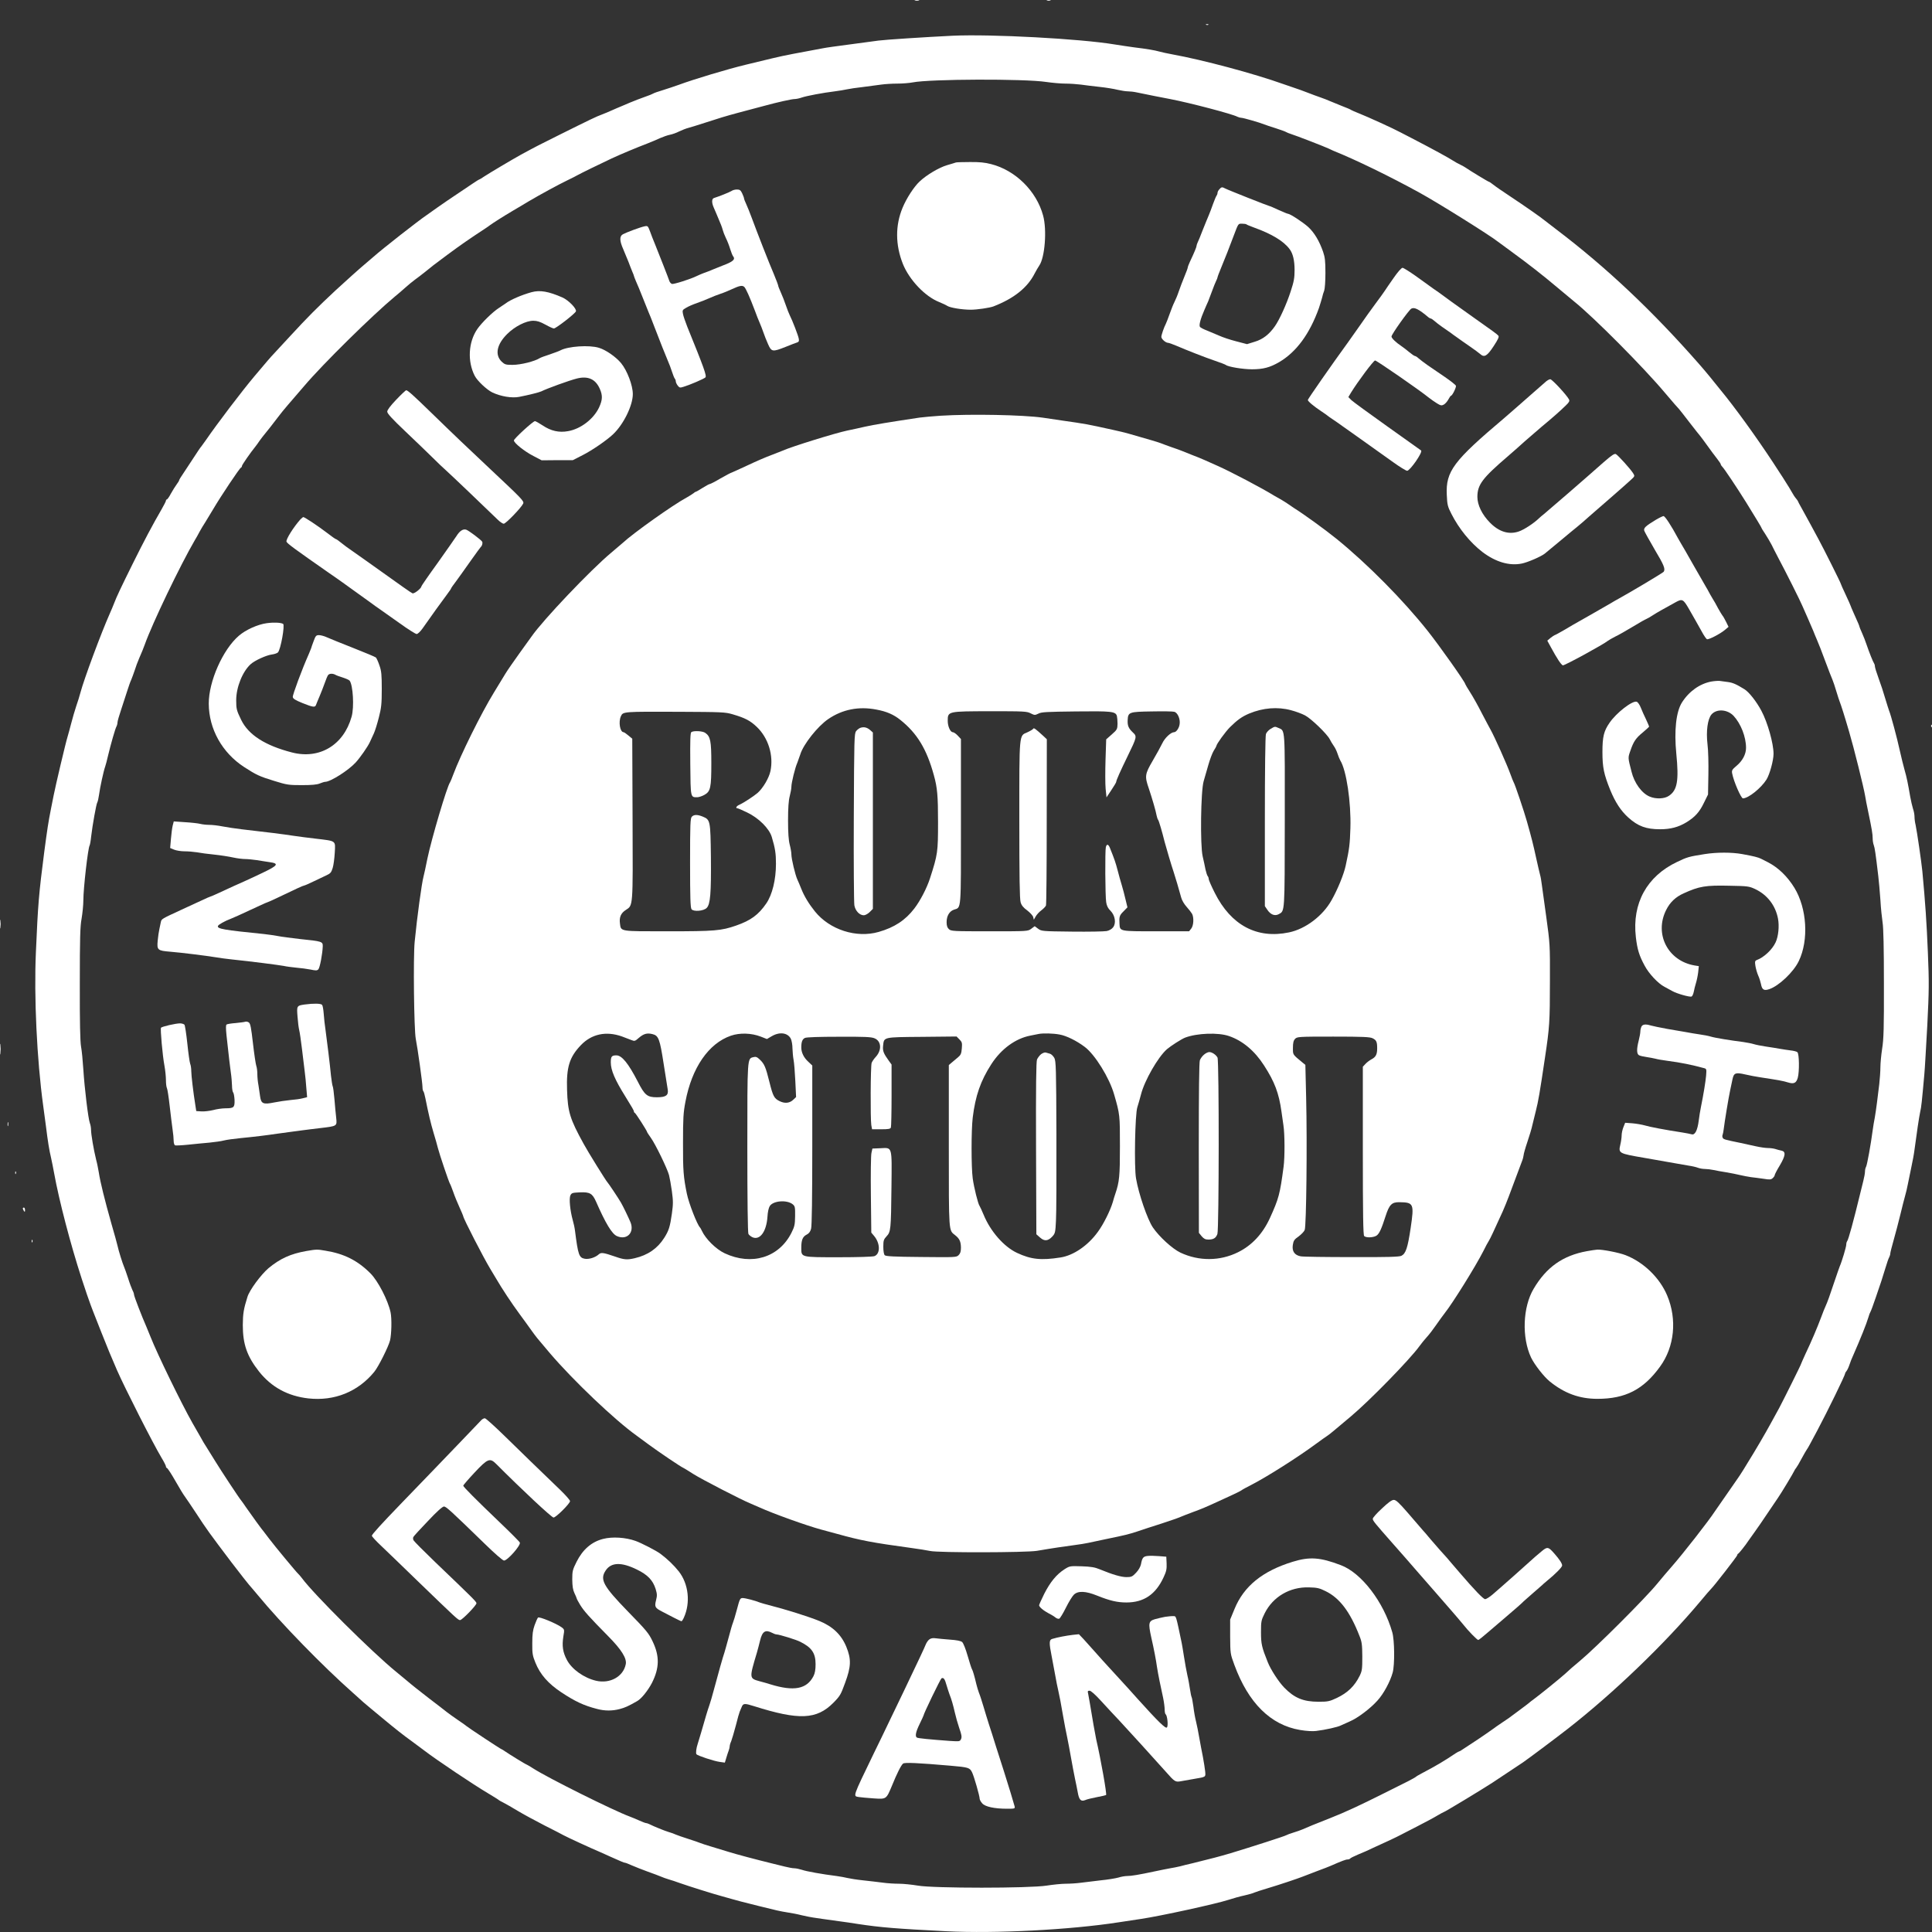 <svg width="55" height="55" viewBox="0 0 55 55" fill="none" xmlns="http://www.w3.org/2000/svg">
<rect x="0" y="0" width="55" height="55" fill="#333333" stroke="none"/>
<path d="M26.049 0.016C26.077 0.022 26.127 0.022 26.158 0.016C26.187 0.006 26.162 -2.47099e-05 26.102 -2.47099e-05C26.043 -2.47099e-05 26.017 0.006 26.049 0.016Z" fill="white"/>
<path d="M29.81 0.016C29.838 0.022 29.882 0.022 29.904 0.016C29.923 0.006 29.901 -2.47099e-05 29.848 -2.47099e-05C29.798 -2.47099e-05 29.779 0.006 29.81 0.016Z" fill="white"/>
<path d="M34.34 0.707C34.362 0.716 34.391 0.713 34.4 0.703C34.412 0.694 34.394 0.685 34.359 0.688C34.325 0.688 34.315 0.697 34.34 0.707Z" fill="white"/>
<path d="M27.121 1.017C26.344 1.055 25.193 1.13 25.011 1.155C24.895 1.171 24.526 1.221 24.19 1.265C23.855 1.309 23.51 1.356 23.422 1.375C23.115 1.432 22.729 1.504 22.585 1.532C22.5 1.551 22.359 1.579 22.272 1.595C22.121 1.627 21.993 1.658 21.228 1.843C20.707 1.969 19.755 2.255 19.331 2.412C19.203 2.459 18.99 2.528 18.861 2.569C18.733 2.606 18.613 2.65 18.595 2.663C18.579 2.675 18.472 2.719 18.36 2.757C18.247 2.795 18.059 2.87 17.936 2.92C17.817 2.97 17.689 3.024 17.654 3.04C17.62 3.052 17.523 3.096 17.435 3.134C17.35 3.175 17.215 3.228 17.137 3.259C16.974 3.319 16.792 3.407 15.946 3.828C15.375 4.11 15.244 4.179 14.833 4.402C14.57 4.547 13.933 4.927 13.789 5.021C13.717 5.071 13.648 5.112 13.639 5.112C13.629 5.112 13.542 5.168 13.444 5.234C13.347 5.3 13.147 5.435 12.999 5.533C12.852 5.63 12.614 5.793 12.466 5.897C12.319 6.001 12.175 6.104 12.143 6.126C11.918 6.277 10.902 7.071 10.626 7.316C10.542 7.389 10.429 7.486 10.379 7.527C10.25 7.633 9.796 8.042 9.551 8.268C9.043 8.742 8.755 9.031 8.272 9.555C7.984 9.866 7.736 10.136 7.717 10.155C7.686 10.186 7.63 10.255 7.238 10.717C6.887 11.135 6.191 12.048 5.855 12.538C5.796 12.623 5.739 12.701 5.73 12.711C5.717 12.72 5.627 12.852 5.526 13.009C5.426 13.163 5.288 13.37 5.222 13.471C5.153 13.568 5.1 13.659 5.1 13.672C5.1 13.684 5.069 13.738 5.028 13.791C4.987 13.845 4.915 13.964 4.865 14.052C4.818 14.143 4.765 14.218 4.749 14.218C4.736 14.218 4.724 14.234 4.724 14.253C4.724 14.272 4.667 14.382 4.602 14.495C4.344 14.94 4.097 15.405 3.783 16.039C3.445 16.721 3.319 16.988 3.25 17.17C3.219 17.248 3.166 17.38 3.125 17.468C2.877 18.027 2.395 19.324 2.291 19.713C2.266 19.808 2.213 19.983 2.169 20.106C2.128 20.225 2.066 20.445 2.028 20.589C1.99 20.734 1.943 20.91 1.921 20.982C1.874 21.126 1.583 22.357 1.526 22.649C1.504 22.753 1.47 22.929 1.448 23.042C1.376 23.403 1.345 23.61 1.26 24.251C1.106 25.444 1.081 25.733 1.022 27.108C0.965 28.367 1.05 30.167 1.229 31.473C1.251 31.646 1.288 31.906 1.307 32.054C1.363 32.509 1.404 32.754 1.451 32.949C1.473 33.052 1.517 33.256 1.542 33.404C1.68 34.167 2.003 35.41 2.326 36.403C2.423 36.704 2.539 37.04 2.583 37.156C2.608 37.225 2.642 37.31 2.655 37.345C2.667 37.379 2.771 37.64 2.884 37.926C3.062 38.378 3.16 38.613 3.332 39.009C3.558 39.524 4.354 41.091 4.598 41.499C4.667 41.612 4.724 41.725 4.724 41.747C4.724 41.769 4.736 41.788 4.749 41.788C4.761 41.788 4.837 41.895 4.915 42.027C5.147 42.429 5.207 42.526 5.266 42.608C5.297 42.648 5.442 42.865 5.592 43.091C5.88 43.534 5.965 43.65 6.589 44.476C6.771 44.718 7.134 45.179 7.172 45.211C7.181 45.22 7.257 45.311 7.344 45.415C8.003 46.215 9.184 47.428 10.05 48.194C10.175 48.307 10.31 48.426 10.347 48.461C10.385 48.495 10.485 48.58 10.57 48.649C10.655 48.718 10.824 48.859 10.949 48.963C11.241 49.205 11.485 49.4 11.73 49.575C11.836 49.654 11.999 49.776 12.093 49.845C12.435 50.106 13.473 50.803 13.893 51.051C14.049 51.145 14.181 51.227 14.191 51.236C14.2 51.249 14.263 51.284 14.332 51.318C14.4 51.353 14.582 51.456 14.736 51.55C14.889 51.642 15.234 51.83 15.504 51.968C15.774 52.103 16.015 52.229 16.04 52.244C16.137 52.298 16.842 52.624 17.106 52.734C17.165 52.763 17.288 52.813 17.372 52.854C17.664 52.986 17.767 53.029 17.795 53.029C17.811 53.029 17.899 53.064 17.99 53.105C18.081 53.146 18.284 53.224 18.438 53.281C18.595 53.337 18.764 53.4 18.814 53.422C18.867 53.444 18.965 53.482 19.034 53.501C19.102 53.519 19.25 53.569 19.363 53.61C19.62 53.701 20.322 53.921 20.57 53.987C20.673 54.015 20.802 54.05 20.852 54.066C20.98 54.103 21.131 54.144 21.588 54.257C22.128 54.392 22.203 54.408 22.419 54.443C22.522 54.458 22.707 54.493 22.826 54.524C22.949 54.552 23.09 54.581 23.14 54.587C23.193 54.596 23.325 54.615 23.438 54.631C23.551 54.647 23.754 54.675 23.892 54.694C24.03 54.712 24.272 54.747 24.425 54.772C25.068 54.87 25.525 54.907 26.949 54.979C28.328 55.048 30.459 54.939 31.839 54.725C32.071 54.691 32.362 54.647 32.481 54.628C33.033 54.546 34.613 54.201 34.973 54.084C35.102 54.041 35.309 53.984 35.428 53.959C35.55 53.931 35.675 53.896 35.71 53.877C35.745 53.862 35.914 53.805 36.086 53.755C36.415 53.657 36.929 53.485 37.089 53.422C37.142 53.4 37.324 53.331 37.497 53.265C37.669 53.202 37.838 53.136 37.873 53.12C38.202 52.976 38.312 52.935 38.362 52.935C38.393 52.935 38.425 52.923 38.434 52.91C38.443 52.894 38.547 52.844 38.663 52.794C38.779 52.747 38.976 52.662 39.095 52.602C39.218 52.546 39.428 52.449 39.566 52.386C39.704 52.32 39.838 52.257 39.863 52.241C39.889 52.229 40.102 52.119 40.334 51.999C40.566 51.88 40.832 51.739 40.923 51.682C41.014 51.629 41.095 51.585 41.102 51.585C41.127 51.585 42.152 50.966 42.481 50.753C42.663 50.634 43.255 50.241 43.355 50.172C43.506 50.068 44.249 49.513 44.609 49.233C45.92 48.213 47.396 46.793 48.405 45.587C48.556 45.405 48.697 45.242 48.716 45.226C48.785 45.164 49.456 44.3 49.456 44.272C49.456 44.256 49.465 44.237 49.481 44.231C49.506 44.221 49.694 43.986 49.775 43.86C49.807 43.816 49.885 43.703 49.954 43.609C50.023 43.515 50.189 43.273 50.321 43.075C50.452 42.878 50.587 42.68 50.618 42.636C50.681 42.551 51.064 41.917 51.082 41.867C51.089 41.848 51.111 41.813 51.133 41.788C51.154 41.763 51.227 41.64 51.289 41.521C51.355 41.399 51.421 41.286 51.437 41.264C51.452 41.242 51.493 41.179 51.521 41.122C51.553 41.066 51.644 40.89 51.728 40.736C52.032 40.165 52.528 39.147 52.528 39.097C52.528 39.084 52.546 39.053 52.568 39.028C52.59 39 52.628 38.921 52.65 38.852C52.672 38.783 52.722 38.654 52.763 38.569C52.957 38.127 53.133 37.693 53.189 37.502C53.208 37.433 53.236 37.361 53.248 37.345C53.261 37.326 53.33 37.144 53.399 36.937C53.471 36.729 53.543 36.516 53.559 36.466C53.578 36.412 53.628 36.252 53.672 36.105C53.715 35.957 53.766 35.812 53.785 35.784C53.8 35.753 53.813 35.709 53.813 35.681C53.813 35.655 53.857 35.483 53.91 35.297C53.963 35.109 54.048 34.789 54.098 34.581C54.148 34.374 54.208 34.133 54.233 34.048C54.258 33.96 54.295 33.812 54.311 33.718C54.33 33.624 54.374 33.404 54.411 33.231C54.449 33.059 54.49 32.833 54.502 32.729C54.565 32.255 54.631 31.806 54.662 31.661C54.697 31.517 54.712 31.36 54.781 30.594C54.797 30.437 54.831 29.805 54.866 29.19C54.916 28.188 54.919 27.972 54.882 27.102C54.847 26.254 54.809 25.698 54.725 24.8C54.697 24.521 54.574 23.679 54.534 23.488C54.515 23.415 54.502 23.309 54.502 23.249C54.502 23.192 54.483 23.089 54.459 23.023C54.437 22.954 54.402 22.8 54.38 22.681C54.317 22.313 54.28 22.125 54.217 21.911C54.186 21.798 54.123 21.55 54.082 21.362C54.007 21.013 53.828 20.348 53.778 20.231C53.766 20.197 53.715 20.04 53.669 19.886C53.625 19.729 53.54 19.471 53.48 19.311C53.421 19.151 53.374 18.997 53.374 18.966C53.374 18.935 53.361 18.897 53.349 18.881C53.321 18.843 53.211 18.57 53.136 18.347C53.107 18.259 53.051 18.115 53.01 18.024C52.969 17.933 52.935 17.851 52.935 17.842C52.935 17.823 52.897 17.732 52.766 17.443C52.722 17.343 52.684 17.255 52.684 17.248C52.684 17.239 52.621 17.098 52.543 16.931C52.465 16.768 52.402 16.623 52.402 16.614C52.402 16.592 51.922 15.631 51.769 15.349C51.706 15.236 51.606 15.044 51.54 14.925C51.474 14.802 51.368 14.607 51.302 14.491C51.233 14.372 51.18 14.268 51.18 14.262C51.18 14.256 51.154 14.221 51.126 14.187C51.095 14.152 51.042 14.071 51.007 14.005C50.973 13.942 50.901 13.826 50.85 13.747C50.803 13.669 50.716 13.534 50.659 13.449C50.195 12.723 49.59 11.869 49.136 11.295C48.757 10.821 48.559 10.579 48.377 10.372C47.039 8.846 45.728 7.611 44.305 6.531C44.152 6.415 44.011 6.305 43.992 6.29C43.898 6.208 43.38 5.847 43.014 5.605C42.788 5.457 42.562 5.3 42.509 5.256C42.453 5.212 42.399 5.175 42.387 5.175C42.368 5.175 41.81 4.836 41.729 4.776C41.71 4.76 41.641 4.723 41.572 4.688C41.503 4.657 41.412 4.603 41.368 4.575C41.227 4.484 40.819 4.261 40.24 3.96C40.058 3.865 39.889 3.777 39.863 3.765C39.672 3.661 38.914 3.316 38.688 3.228C38.584 3.187 38.484 3.143 38.465 3.131C38.447 3.115 38.334 3.068 38.218 3.024C38.099 2.977 37.945 2.914 37.873 2.883C37.804 2.851 37.679 2.804 37.591 2.773C37.506 2.744 37.337 2.682 37.215 2.634C37.096 2.587 36.939 2.531 36.87 2.509C36.801 2.487 36.654 2.437 36.541 2.396C35.688 2.091 34.24 1.705 33.375 1.548C33.227 1.52 33.058 1.485 32.998 1.466C32.879 1.432 32.647 1.391 32.278 1.347C32.149 1.328 31.901 1.294 31.729 1.265C30.748 1.102 28.218 0.967 27.121 1.017ZM29.782 2.333C29.955 2.358 30.199 2.38 30.325 2.38C30.453 2.38 30.651 2.393 30.767 2.408C30.883 2.424 31.124 2.455 31.306 2.474C31.488 2.493 31.716 2.531 31.814 2.556C31.914 2.578 32.042 2.6 32.102 2.6C32.161 2.6 32.278 2.612 32.362 2.631C32.585 2.678 33.149 2.791 33.312 2.82C33.867 2.926 35.089 3.247 35.23 3.325C35.262 3.341 35.312 3.354 35.34 3.354C35.393 3.354 35.864 3.489 35.992 3.542C36.027 3.558 36.174 3.605 36.321 3.652C36.469 3.699 36.603 3.749 36.619 3.762C36.638 3.774 36.7 3.799 36.76 3.818C36.879 3.853 37.719 4.179 37.816 4.226C37.848 4.242 37.907 4.27 37.951 4.289C38.6 4.55 39.572 5.024 40.412 5.486C40.923 5.765 42.437 6.713 42.638 6.877C42.653 6.889 42.826 7.015 43.014 7.153C43.506 7.511 43.932 7.844 44.34 8.189C44.537 8.353 44.75 8.532 44.819 8.588C45.374 9.034 46.788 10.456 47.402 11.188C47.609 11.433 47.775 11.624 47.797 11.643C47.807 11.653 47.941 11.822 48.092 12.02C48.245 12.218 48.387 12.397 48.405 12.416C48.421 12.435 48.515 12.56 48.609 12.692C48.703 12.827 48.829 12.99 48.885 13.063C48.938 13.132 48.985 13.201 48.985 13.213C48.985 13.229 49.004 13.261 49.026 13.282C49.086 13.339 49.459 13.901 49.706 14.297C49.982 14.743 50.145 15.013 50.145 15.025C50.145 15.035 50.192 15.113 50.252 15.201C50.311 15.292 50.393 15.43 50.434 15.509C50.471 15.587 50.556 15.751 50.618 15.87C50.832 16.269 51.27 17.145 51.308 17.245C51.33 17.299 51.399 17.456 51.462 17.594C51.524 17.732 51.593 17.895 51.618 17.955C51.64 18.015 51.691 18.134 51.728 18.222C51.766 18.306 51.872 18.577 51.96 18.818C52.051 19.06 52.142 19.299 52.167 19.352C52.189 19.402 52.239 19.553 52.277 19.682C52.318 19.811 52.358 19.946 52.374 19.98C52.411 20.071 52.515 20.398 52.64 20.828C52.775 21.283 53.054 22.407 53.095 22.649C53.107 22.734 53.148 22.941 53.183 23.105C53.289 23.61 53.311 23.748 53.311 23.864C53.311 23.927 53.324 24.015 53.343 24.062C53.371 24.138 53.393 24.282 53.471 24.942C53.487 25.08 53.515 25.384 53.531 25.617C53.543 25.849 53.575 26.138 53.593 26.26C53.618 26.408 53.631 26.973 53.631 28.003C53.634 29.259 53.625 29.582 53.581 29.853C53.553 30.035 53.531 30.273 53.531 30.386C53.531 30.499 53.515 30.713 53.499 30.86C53.48 31.008 53.452 31.247 53.433 31.394C53.415 31.542 53.386 31.73 53.371 31.818C53.352 31.903 53.327 32.066 53.311 32.179C53.261 32.566 53.154 33.159 53.123 33.216C53.104 33.247 53.092 33.31 53.092 33.354C53.092 33.401 53.07 33.517 53.045 33.617C53.02 33.715 52.979 33.881 52.954 33.985C52.769 34.748 52.621 35.294 52.584 35.335C52.571 35.351 52.559 35.395 52.559 35.432C52.559 35.495 52.437 35.907 52.371 36.057C52.358 36.092 52.299 36.255 52.245 36.419C52.079 36.915 52.026 37.059 51.979 37.163C51.951 37.219 51.891 37.373 51.841 37.508C51.734 37.794 51.571 38.18 51.396 38.547C51.33 38.692 51.274 38.818 51.274 38.824C51.274 38.846 50.778 39.841 50.653 40.077C50.587 40.196 50.484 40.388 50.421 40.501C50.267 40.786 49.941 41.342 49.769 41.615C49.744 41.656 49.681 41.757 49.631 41.841C49.581 41.923 49.49 42.061 49.427 42.149C49.227 42.438 48.86 42.965 48.819 43.025C48.644 43.295 47.91 44.234 47.59 44.598C47.468 44.736 47.283 44.956 47.177 45.085C46.844 45.493 45.437 46.9 44.976 47.283C44.882 47.362 44.772 47.453 44.735 47.487C44.697 47.522 44.619 47.594 44.562 47.644C44.428 47.767 43.838 48.244 43.672 48.366C43.603 48.417 43.54 48.464 43.531 48.476C43.522 48.486 43.396 48.58 43.249 48.69C43.102 48.797 42.967 48.897 42.948 48.913C42.932 48.925 42.854 48.979 42.776 49.029C42.7 49.079 42.625 49.13 42.606 49.145C42.512 49.217 42.08 49.516 41.917 49.619C41.813 49.685 41.691 49.767 41.644 49.798C41.597 49.833 41.55 49.858 41.541 49.858C41.531 49.858 41.484 49.883 41.437 49.914C41.111 50.134 40.892 50.263 40.475 50.483C40.39 50.527 40.312 50.574 40.302 50.587C40.293 50.596 40.193 50.652 40.077 50.712C39.961 50.769 39.65 50.926 39.387 51.057C38.722 51.39 38.299 51.588 37.867 51.758C37.406 51.94 37.249 52.003 37.074 52.081C37.03 52.1 36.917 52.141 36.823 52.169C36.729 52.197 36.638 52.232 36.619 52.244C36.585 52.27 35.616 52.58 35.036 52.756C34.704 52.854 34.5 52.907 33.939 53.045C33.826 53.07 33.672 53.108 33.594 53.13C33.516 53.149 33.39 53.174 33.312 53.186C33.234 53.199 33.036 53.24 32.873 53.274C32.415 53.372 32.205 53.406 32.086 53.406C32.027 53.406 31.917 53.425 31.839 53.45C31.76 53.472 31.535 53.51 31.337 53.529C31.14 53.551 30.883 53.582 30.767 53.598C30.651 53.614 30.459 53.626 30.34 53.626C30.221 53.626 29.98 53.651 29.798 53.679C29.309 53.758 26.572 53.758 26.127 53.679C25.958 53.651 25.72 53.626 25.594 53.626C25.469 53.626 25.259 53.614 25.131 53.595C25.002 53.579 24.748 53.548 24.566 53.529C24.384 53.51 24.187 53.478 24.127 53.463C24.068 53.447 23.927 53.422 23.814 53.406C23.413 53.356 22.952 53.274 22.83 53.23C22.758 53.208 22.663 53.186 22.613 53.186C22.566 53.186 22.447 53.164 22.347 53.139C22.25 53.114 22.077 53.073 21.965 53.045C21.516 52.935 20.936 52.781 20.742 52.719C20.629 52.684 20.413 52.618 20.256 52.571C20.102 52.524 19.952 52.477 19.927 52.464C19.902 52.452 19.755 52.401 19.598 52.351C19.444 52.304 19.281 52.244 19.237 52.226C19.193 52.204 19.102 52.172 19.034 52.153C18.918 52.119 18.61 51.993 18.479 51.927C18.447 51.912 18.407 51.899 18.391 51.899C18.372 51.899 18.281 51.864 18.193 51.824C18.102 51.783 17.98 51.733 17.921 51.711C17.447 51.535 15.601 50.615 15.181 50.345C15.087 50.285 15.002 50.235 14.996 50.235C14.977 50.235 14.501 49.943 14.388 49.864C14.335 49.827 14.284 49.795 14.275 49.795C14.256 49.795 13.306 49.167 13.281 49.139C13.272 49.13 13.169 49.054 13.046 48.972C12.927 48.891 12.777 48.784 12.717 48.737C12.658 48.69 12.426 48.508 12.2 48.338C11.977 48.166 11.698 47.946 11.586 47.848C11.473 47.754 11.332 47.635 11.272 47.588C10.586 47.029 8.93 45.383 8.592 44.922C8.551 44.868 8.504 44.815 8.492 44.806C8.451 44.774 7.818 44.011 7.667 43.81C7.592 43.71 7.523 43.619 7.514 43.609C7.485 43.584 7.128 43.091 7.012 42.922C6.953 42.831 6.884 42.739 6.865 42.714C6.818 42.664 6.294 41.87 6.119 41.584C6.05 41.471 5.946 41.308 5.893 41.22C5.837 41.135 5.749 40.99 5.702 40.899C5.652 40.808 5.551 40.636 5.479 40.51C5.163 39.954 4.476 38.541 4.288 38.064C4.254 37.976 4.197 37.841 4.166 37.766C4.047 37.499 3.815 36.899 3.815 36.855C3.815 36.83 3.796 36.773 3.771 36.729C3.749 36.682 3.689 36.528 3.645 36.384C3.598 36.239 3.545 36.092 3.529 36.057C3.489 35.966 3.376 35.608 3.345 35.461C3.329 35.392 3.254 35.115 3.175 34.848C2.975 34.139 2.859 33.671 2.812 33.373C2.796 33.278 2.765 33.115 2.736 33.011C2.667 32.732 2.592 32.292 2.592 32.167C2.592 32.107 2.577 32.019 2.558 31.972C2.511 31.846 2.407 30.986 2.373 30.452C2.357 30.201 2.329 29.906 2.307 29.793C2.282 29.652 2.269 29.099 2.272 28.003C2.272 26.691 2.282 26.37 2.323 26.15C2.348 26.003 2.373 25.767 2.373 25.626C2.373 25.29 2.504 24.144 2.551 24.069C2.561 24.053 2.583 23.937 2.595 23.814C2.633 23.485 2.74 22.894 2.768 22.847C2.783 22.825 2.805 22.728 2.818 22.634C2.846 22.42 2.95 21.943 2.993 21.827C3.009 21.779 3.05 21.632 3.078 21.503C3.153 21.189 3.279 20.746 3.316 20.68C3.332 20.649 3.345 20.599 3.345 20.564C3.345 20.533 3.392 20.366 3.451 20.194C3.508 20.024 3.586 19.785 3.623 19.666C3.661 19.544 3.711 19.402 3.736 19.352C3.758 19.299 3.802 19.18 3.834 19.085C3.862 18.991 3.921 18.834 3.962 18.74C4.047 18.545 4.072 18.482 4.122 18.347C4.338 17.741 5.131 16.09 5.545 15.38C5.583 15.32 5.645 15.207 5.686 15.129C5.73 15.05 5.796 14.937 5.837 14.878C5.874 14.818 5.981 14.639 6.075 14.485C6.285 14.127 6.821 13.326 6.858 13.314C6.874 13.308 6.887 13.286 6.887 13.267C6.887 13.235 7.134 12.88 7.272 12.711C7.294 12.686 7.344 12.614 7.385 12.554C7.429 12.494 7.482 12.422 7.504 12.397C7.564 12.328 7.796 12.033 7.921 11.866C7.981 11.785 8.103 11.634 8.194 11.53C8.282 11.43 8.495 11.182 8.664 10.984C9.194 10.359 10.611 8.965 11.244 8.44C11.319 8.381 11.444 8.271 11.529 8.196C11.611 8.12 11.739 8.017 11.811 7.963C11.886 7.91 12.024 7.803 12.118 7.728C12.216 7.649 12.316 7.571 12.341 7.549C12.366 7.53 12.551 7.392 12.748 7.244C13.1 6.983 13.379 6.789 13.808 6.509C13.871 6.465 13.94 6.421 13.955 6.406C14.027 6.352 14.347 6.148 14.592 6.004C14.736 5.919 14.94 5.8 15.046 5.734C15.388 5.533 15.889 5.26 16.15 5.134C16.288 5.068 16.422 4.999 16.447 4.983C16.504 4.949 17.093 4.66 17.404 4.515C17.664 4.393 18.14 4.195 18.422 4.088C18.535 4.044 18.698 3.975 18.786 3.934C18.877 3.894 19.002 3.85 19.068 3.837C19.134 3.825 19.253 3.784 19.331 3.743C19.41 3.705 19.535 3.655 19.613 3.636C19.692 3.614 19.896 3.551 20.068 3.495C20.482 3.36 20.635 3.313 21.008 3.212C21.35 3.121 21.607 3.052 21.776 3.008C22.131 2.911 22.541 2.82 22.616 2.82C22.663 2.82 22.758 2.801 22.826 2.776C22.964 2.729 23.428 2.641 23.767 2.6C23.889 2.584 24.043 2.559 24.112 2.543C24.181 2.528 24.384 2.496 24.566 2.477C24.748 2.455 24.98 2.424 25.087 2.408C25.19 2.393 25.397 2.38 25.544 2.38C25.692 2.38 25.889 2.364 25.98 2.346C26.469 2.248 29.168 2.239 29.782 2.333Z" fill="white"/>
<path d="M27.215 4.625C27.2 4.632 27.081 4.666 26.955 4.704C26.726 4.773 26.378 4.98 26.181 5.165C26.021 5.313 25.805 5.646 25.695 5.913C25.485 6.415 25.488 6.968 25.701 7.508C25.883 7.966 26.335 8.44 26.733 8.597C26.827 8.635 26.933 8.685 26.971 8.71C27.052 8.761 27.388 8.817 27.636 8.817C27.811 8.817 28.175 8.764 28.281 8.723C28.871 8.494 29.253 8.186 29.457 7.781C29.497 7.706 29.554 7.605 29.585 7.561C29.745 7.335 29.808 6.547 29.695 6.136C29.507 5.439 28.908 4.848 28.215 4.672C28.037 4.625 27.877 4.61 27.61 4.613C27.41 4.613 27.234 4.619 27.215 4.625Z" fill="white"/>
<path d="M34.713 5.388C34.682 5.42 34.66 5.467 34.66 5.492C34.66 5.517 34.647 5.552 34.635 5.567C34.619 5.586 34.575 5.69 34.534 5.803C34.497 5.916 34.437 6.063 34.409 6.133C34.378 6.202 34.302 6.393 34.236 6.556C34.174 6.72 34.108 6.88 34.092 6.908C34.077 6.94 34.064 6.98 34.064 6.996C34.064 7.031 33.998 7.191 33.873 7.455C33.842 7.524 33.813 7.596 33.813 7.615C33.813 7.633 33.77 7.75 33.716 7.878C33.663 8.007 33.591 8.196 33.556 8.299C33.522 8.403 33.465 8.538 33.434 8.598C33.403 8.657 33.343 8.808 33.299 8.933C33.255 9.059 33.205 9.185 33.19 9.216C33.139 9.31 33.061 9.536 33.061 9.59C33.061 9.649 33.18 9.756 33.249 9.759C33.274 9.759 33.381 9.797 33.484 9.841C33.832 9.989 34.296 10.171 34.581 10.268C34.738 10.321 34.879 10.375 34.898 10.39C34.964 10.444 35.387 10.513 35.641 10.513C35.961 10.513 36.155 10.46 36.415 10.309C36.907 10.02 37.283 9.505 37.547 8.77C37.581 8.667 37.622 8.532 37.638 8.472C37.65 8.412 37.678 8.321 37.697 8.274C37.716 8.224 37.732 8.004 37.732 7.772C37.732 7.429 37.719 7.323 37.666 7.169C37.559 6.861 37.418 6.626 37.246 6.465C37.089 6.324 36.725 6.085 36.663 6.085C36.647 6.085 36.528 6.035 36.396 5.976C36.268 5.916 36.152 5.866 36.139 5.866C36.114 5.866 34.939 5.401 34.873 5.363C34.794 5.319 34.769 5.322 34.713 5.388ZM35.484 6.387C35.493 6.399 35.591 6.437 35.7 6.478C36.205 6.66 36.544 6.864 36.713 7.093C36.807 7.216 36.854 7.417 36.854 7.684C36.854 7.916 36.835 8.017 36.741 8.302C36.625 8.66 36.425 9.1 36.293 9.288C36.13 9.521 35.951 9.659 35.722 9.728L35.5 9.797L35.186 9.715C35.014 9.671 34.801 9.599 34.713 9.558C34.622 9.518 34.468 9.455 34.371 9.414C34.271 9.376 34.177 9.329 34.161 9.307C34.127 9.263 34.174 9.081 34.284 8.83C34.321 8.745 34.368 8.632 34.393 8.582C34.415 8.528 34.465 8.397 34.506 8.283C34.547 8.17 34.597 8.045 34.619 8.001C34.641 7.957 34.66 7.91 34.66 7.897C34.66 7.882 34.707 7.756 34.766 7.615C34.882 7.338 35.001 7.031 35.114 6.729C35.258 6.349 35.246 6.368 35.359 6.368C35.418 6.368 35.472 6.377 35.484 6.387Z" fill="white"/>
<path d="M20.821 5.439C20.764 5.473 20.488 5.586 20.329 5.636C20.26 5.655 20.256 5.762 20.316 5.903C20.341 5.96 20.404 6.104 20.454 6.227C20.507 6.346 20.561 6.487 20.573 6.541C20.586 6.591 20.626 6.698 20.664 6.776C20.705 6.855 20.758 6.993 20.786 7.087C20.814 7.178 20.852 7.275 20.871 7.297C20.943 7.385 20.865 7.451 20.57 7.561C20.535 7.574 20.423 7.621 20.319 7.662C20.216 7.706 20.081 7.759 20.021 7.778C19.962 7.8 19.877 7.838 19.833 7.859C19.67 7.941 19.172 8.101 19.128 8.082C19.1 8.073 19.072 8.038 19.059 8.01C19.028 7.913 18.764 7.244 18.658 6.98C18.601 6.842 18.529 6.66 18.501 6.578C18.445 6.431 18.438 6.424 18.348 6.443C18.228 6.468 17.843 6.61 17.733 6.669C17.633 6.723 17.636 6.855 17.742 7.093C17.783 7.188 17.849 7.348 17.89 7.451C17.927 7.555 17.981 7.684 18.003 7.74C18.028 7.794 18.047 7.847 18.047 7.856C18.047 7.866 18.075 7.935 18.106 8.01C18.141 8.082 18.225 8.29 18.297 8.472C18.369 8.654 18.445 8.842 18.467 8.896C18.492 8.946 18.554 9.109 18.611 9.257C18.777 9.69 18.956 10.142 19.015 10.277C19.047 10.346 19.097 10.481 19.128 10.576C19.159 10.67 19.194 10.761 19.209 10.777C19.225 10.796 19.238 10.83 19.238 10.855C19.238 10.883 19.263 10.937 19.294 10.978C19.344 11.04 19.36 11.043 19.457 11.012C19.651 10.953 20.037 10.786 20.081 10.745C20.125 10.704 20.037 10.463 19.564 9.298C19.507 9.153 19.451 8.99 19.442 8.933C19.423 8.836 19.429 8.82 19.529 8.764C19.589 8.726 19.727 8.666 19.837 8.629C19.946 8.591 20.109 8.525 20.194 8.488C20.282 8.447 20.423 8.393 20.507 8.365C20.595 8.337 20.739 8.277 20.827 8.236C21.05 8.133 21.125 8.117 21.184 8.164C21.231 8.202 21.341 8.45 21.498 8.864C21.535 8.968 21.592 9.112 21.623 9.181C21.655 9.254 21.705 9.382 21.733 9.464C21.761 9.549 21.821 9.7 21.865 9.797C21.962 10.02 21.993 10.023 22.372 9.872C22.52 9.813 22.664 9.756 22.698 9.747C22.742 9.731 22.752 9.706 22.739 9.64C22.724 9.552 22.554 9.112 22.482 8.974C22.46 8.93 22.41 8.805 22.372 8.692C22.335 8.579 22.269 8.415 22.228 8.324C22.188 8.236 22.153 8.148 22.153 8.13C22.153 8.114 22.097 7.966 22.031 7.806C21.896 7.495 21.551 6.61 21.398 6.195C21.347 6.057 21.278 5.884 21.244 5.812C21.209 5.737 21.181 5.665 21.181 5.646C21.181 5.63 21.156 5.567 21.128 5.504C21.084 5.413 21.059 5.395 20.977 5.395C20.924 5.395 20.855 5.413 20.821 5.439Z" fill="white"/>
<path d="M39.673 7.913C39.56 8.073 39.447 8.239 39.419 8.283C39.391 8.327 39.269 8.497 39.146 8.66C39.024 8.823 38.833 9.094 38.72 9.257C38.607 9.42 38.453 9.637 38.381 9.737C37.921 10.368 37.231 11.361 37.231 11.386C37.231 11.423 37.394 11.562 37.607 11.703C37.701 11.766 37.786 11.825 37.795 11.835C37.805 11.844 37.867 11.891 37.936 11.935C38.005 11.982 38.14 12.073 38.234 12.143C38.328 12.208 38.497 12.331 38.61 12.409C38.839 12.57 39.156 12.799 39.66 13.157C39.848 13.292 40.027 13.402 40.058 13.402C40.14 13.402 40.51 12.871 40.456 12.824C40.45 12.818 40.021 12.513 39.504 12.146C38.986 11.778 38.522 11.439 38.472 11.392L38.385 11.304L38.457 11.182C38.657 10.858 39.102 10.262 39.146 10.262C39.19 10.262 40.4 11.097 40.679 11.323C40.739 11.37 40.842 11.442 40.908 11.483C41.011 11.546 41.04 11.552 41.102 11.518C41.143 11.496 41.2 11.43 41.231 11.373C41.262 11.313 41.297 11.266 41.306 11.266C41.344 11.266 41.463 11.021 41.447 10.981C41.438 10.956 41.297 10.846 41.134 10.733C40.971 10.62 40.748 10.469 40.642 10.397C40.535 10.321 40.419 10.233 40.381 10.199C40.344 10.164 40.3 10.136 40.284 10.136C40.265 10.136 40.196 10.089 40.127 10.032C40.062 9.976 39.955 9.894 39.895 9.853C39.736 9.747 39.613 9.627 39.613 9.58C39.613 9.517 40.109 8.823 40.178 8.786C40.265 8.739 40.391 8.801 40.67 9.037C40.692 9.053 40.72 9.068 40.732 9.068C40.748 9.068 40.792 9.1 40.836 9.137C40.88 9.178 40.977 9.251 41.052 9.304C41.127 9.354 41.234 9.429 41.287 9.467C41.34 9.508 41.428 9.571 41.482 9.608C41.535 9.649 41.692 9.756 41.826 9.85C41.964 9.944 42.105 10.048 42.143 10.083C42.256 10.183 42.337 10.136 42.522 9.853C42.651 9.656 42.682 9.586 42.654 9.555C42.616 9.511 42.535 9.451 41.855 8.971C41.444 8.679 41.099 8.431 41.036 8.381C41.021 8.368 40.92 8.296 40.817 8.227C40.717 8.155 40.485 7.988 40.306 7.859C40.124 7.731 39.955 7.624 39.927 7.624C39.895 7.624 39.789 7.746 39.673 7.913Z" fill="white"/>
<path d="M15.132 8.318C14.849 8.396 14.52 8.538 14.395 8.638C14.379 8.651 14.294 8.707 14.207 8.764C14.025 8.88 13.711 9.188 13.586 9.37C13.332 9.744 13.304 10.287 13.514 10.698C13.589 10.843 13.856 11.094 14.015 11.172C14.254 11.285 14.57 11.339 14.78 11.298C15.053 11.245 15.354 11.169 15.411 11.141C15.567 11.062 16.197 10.833 16.417 10.777C16.736 10.695 16.953 10.789 17.075 11.069C17.16 11.26 17.153 11.386 17.053 11.602C16.896 11.932 16.529 12.212 16.172 12.274C15.912 12.322 15.683 12.268 15.448 12.111C15.348 12.045 15.248 11.989 15.229 11.989C15.175 11.989 14.63 12.488 14.63 12.538C14.63 12.611 14.937 12.855 15.185 12.981L15.42 13.104L15.865 13.1H16.307L16.589 12.956C16.855 12.821 17.276 12.532 17.454 12.362C17.752 12.08 18.015 11.543 18.015 11.219C18.015 10.971 17.855 10.551 17.683 10.34C17.533 10.158 17.247 9.96 17.05 9.901C16.774 9.816 16.178 9.857 15.956 9.973C15.925 9.992 15.787 10.042 15.652 10.089C15.514 10.133 15.389 10.18 15.37 10.193C15.222 10.287 14.827 10.387 14.589 10.387C14.398 10.387 14.37 10.378 14.282 10.296C14.081 10.101 14.141 9.803 14.439 9.508C14.658 9.291 14.975 9.131 15.182 9.131C15.291 9.131 15.379 9.16 15.526 9.241C15.633 9.301 15.743 9.351 15.768 9.351C15.827 9.351 16.37 8.93 16.395 8.864C16.423 8.792 16.188 8.547 16.012 8.469C15.617 8.296 15.373 8.252 15.132 8.318Z" fill="white"/>
<path d="M43.986 10.883C43.933 10.931 43.779 11.066 43.641 11.185C43.503 11.304 43.3 11.483 43.187 11.584C43.074 11.681 42.911 11.825 42.823 11.901C41.372 13.126 41.156 13.418 41.187 14.089C41.199 14.369 41.212 14.422 41.319 14.63C41.535 15.053 41.851 15.443 42.196 15.71C42.575 15.999 42.967 16.115 43.322 16.043C43.494 16.008 43.87 15.845 43.977 15.76C43.999 15.741 44.193 15.581 44.406 15.405C44.619 15.226 44.848 15.038 44.914 14.985C44.977 14.934 45.121 14.812 45.227 14.714C45.337 14.62 45.619 14.375 45.851 14.171C46.083 13.97 46.334 13.747 46.409 13.678C46.544 13.556 46.544 13.556 46.491 13.471C46.409 13.342 46.064 12.962 46.002 12.928C45.961 12.906 45.889 12.953 45.654 13.157C45.143 13.612 44.052 14.554 43.955 14.633C43.905 14.671 43.839 14.727 43.811 14.755C43.666 14.896 43.384 15.082 43.231 15.132C42.949 15.226 42.669 15.138 42.413 14.875C42.19 14.649 42.058 14.375 42.058 14.146C42.058 13.801 42.199 13.612 42.92 12.994C43.09 12.846 43.309 12.655 43.403 12.567C43.5 12.482 43.713 12.297 43.876 12.158C44.212 11.879 44.4 11.713 44.575 11.543C44.673 11.449 44.688 11.417 44.666 11.37C44.597 11.242 44.184 10.796 44.133 10.796C44.105 10.796 44.036 10.833 43.986 10.883Z" fill="white"/>
<path d="M11.278 11.38C11.112 11.555 11.024 11.671 11.024 11.719C11.024 11.772 11.162 11.923 11.532 12.274C11.814 12.541 12.162 12.877 12.31 13.022C12.457 13.169 12.633 13.336 12.698 13.392C12.805 13.486 13.82 14.454 14.165 14.79C14.231 14.856 14.309 14.909 14.341 14.909C14.4 14.909 14.839 14.454 14.893 14.337C14.927 14.268 14.864 14.206 13.924 13.323C13.372 12.805 12.899 12.356 12.294 11.766C11.774 11.26 11.607 11.11 11.564 11.11C11.548 11.11 11.419 11.232 11.278 11.38Z" fill="white"/>
<path d="M26.776 11.835C26.569 11.848 26.303 11.873 26.18 11.888C25.3 12.02 24.886 12.089 24.629 12.146C24.466 12.184 24.234 12.234 24.112 12.259C23.782 12.328 22.535 12.714 22.294 12.824C22.243 12.846 22.087 12.906 21.949 12.959C21.811 13.009 21.519 13.135 21.3 13.239C21.08 13.342 20.87 13.436 20.839 13.449C20.805 13.458 20.654 13.537 20.507 13.622C20.359 13.71 20.225 13.779 20.206 13.779C20.19 13.779 20.096 13.829 20.002 13.889C19.908 13.948 19.823 13.998 19.811 13.998C19.801 13.998 19.767 14.017 19.742 14.042C19.714 14.064 19.629 14.118 19.551 14.162C19.168 14.366 18.027 15.176 17.72 15.462C17.701 15.48 17.557 15.6 17.403 15.732C16.814 16.222 15.454 17.654 15.131 18.121C15.106 18.159 14.952 18.372 14.792 18.592C14.632 18.815 14.45 19.076 14.391 19.173C14.331 19.271 14.184 19.515 14.062 19.713C13.701 20.3 13.103 21.509 12.902 22.053C12.864 22.156 12.824 22.254 12.811 22.273C12.726 22.386 12.284 23.88 12.168 24.439C12.125 24.662 12.071 24.898 12.056 24.957C12.005 25.149 11.874 26.1 11.805 26.81C11.761 27.246 11.786 29.316 11.836 29.573C11.889 29.837 12.027 30.832 12.027 30.942C12.027 30.996 12.037 31.049 12.049 31.062C12.065 31.074 12.09 31.165 12.109 31.262C12.2 31.715 12.259 31.966 12.341 32.242C12.391 32.406 12.447 32.603 12.466 32.682C12.51 32.858 12.78 33.658 12.811 33.702C12.824 33.718 12.864 33.825 12.905 33.938C12.943 34.051 13.024 34.246 13.081 34.371C13.14 34.5 13.187 34.613 13.187 34.622C13.187 34.682 13.767 35.809 13.958 36.123C13.99 36.177 14.059 36.29 14.109 36.375C14.303 36.707 14.563 37.097 14.786 37.401C14.915 37.577 15.074 37.794 15.137 37.885C15.269 38.067 15.269 38.07 15.654 38.522C16.319 39.301 17.504 40.428 18.121 40.868C18.174 40.909 18.325 41.019 18.453 41.113C18.742 41.326 19.391 41.766 19.46 41.791C19.485 41.804 19.61 41.879 19.736 41.961C19.961 42.105 21.115 42.702 21.366 42.802C21.435 42.831 21.551 42.881 21.626 42.915C22.021 43.094 22.958 43.43 23.375 43.543C23.503 43.578 23.71 43.634 23.829 43.666C24.506 43.854 24.82 43.914 25.945 44.068C26.143 44.093 26.384 44.134 26.478 44.153C26.723 44.206 29.202 44.2 29.519 44.149C29.955 44.074 30.318 44.021 30.585 43.986C30.732 43.967 30.907 43.939 30.977 43.923C31.046 43.908 31.277 43.857 31.494 43.813C32.03 43.703 32.133 43.678 32.387 43.594C32.509 43.553 32.81 43.452 33.061 43.374C33.312 43.292 33.559 43.207 33.61 43.182C33.663 43.16 33.82 43.097 33.964 43.044C34.199 42.959 34.346 42.897 34.707 42.73C34.776 42.699 34.945 42.62 35.083 42.557C35.221 42.495 35.34 42.432 35.349 42.422C35.359 42.41 35.478 42.344 35.616 42.275C36.042 42.058 36.945 41.487 37.45 41.113C37.613 40.994 37.763 40.887 37.782 40.877C37.801 40.868 37.892 40.796 37.986 40.717C38.08 40.636 38.29 40.46 38.453 40.325C38.986 39.879 40.142 38.695 40.412 38.318C40.462 38.249 40.553 38.136 40.616 38.067C40.681 37.998 40.801 37.841 40.882 37.722C40.967 37.599 41.08 37.445 41.133 37.376C41.355 37.097 42.001 36.061 42.227 35.618C42.286 35.495 42.358 35.364 42.387 35.319C42.431 35.247 42.509 35.081 42.779 34.487C42.832 34.365 42.91 34.176 42.951 34.063C43.017 33.881 43.217 33.347 43.327 33.059C43.352 32.999 43.371 32.92 43.374 32.886C43.374 32.855 43.421 32.685 43.481 32.509C43.54 32.336 43.606 32.117 43.625 32.022C43.647 31.928 43.691 31.749 43.722 31.627C43.794 31.341 43.832 31.124 43.985 30.091C44.111 29.253 44.123 29.09 44.123 27.931C44.127 26.888 44.123 26.86 44.02 26.11C43.96 25.692 43.904 25.271 43.891 25.177C43.879 25.083 43.86 24.96 43.844 24.91C43.829 24.857 43.779 24.64 43.731 24.424C43.65 24.05 43.603 23.861 43.468 23.384C43.396 23.123 43.123 22.313 43.092 22.273C43.08 22.254 43.039 22.15 42.998 22.037C42.901 21.767 42.547 20.973 42.431 20.768C42.412 20.734 42.302 20.53 42.189 20.313C42.08 20.096 41.926 19.823 41.851 19.707C41.775 19.588 41.713 19.484 41.713 19.475C41.713 19.421 40.976 18.379 40.641 17.958C39.942 17.079 38.935 16.061 38.055 15.345C37.725 15.079 37.139 14.652 36.838 14.463C36.804 14.441 36.713 14.378 36.635 14.325C36.556 14.275 36.472 14.221 36.447 14.209C36.421 14.196 36.343 14.152 36.274 14.111C35.926 13.895 35.023 13.421 34.66 13.261C34.547 13.213 34.387 13.141 34.299 13.1C34.215 13.063 34.045 12.991 33.923 12.947C33.804 12.899 33.675 12.849 33.641 12.834C33.606 12.818 33.472 12.771 33.343 12.727C33.215 12.68 33.08 12.633 33.045 12.617C32.992 12.595 32.732 12.516 32.136 12.347C32.052 12.322 31.845 12.271 31.682 12.237C30.926 12.07 30.923 12.07 30.224 11.97C30.036 11.942 29.795 11.907 29.691 11.891C29.13 11.81 27.632 11.781 26.776 11.835ZM24.948 20.2C25.237 20.253 25.441 20.341 25.632 20.495C26.108 20.875 26.381 21.324 26.585 22.068C26.685 22.426 26.704 22.662 26.704 23.403C26.704 24.257 26.695 24.323 26.475 25.004C26.387 25.278 26.199 25.642 26.03 25.862C25.776 26.195 25.463 26.402 25.014 26.53C24.378 26.713 23.619 26.468 23.199 25.946C23.03 25.736 22.895 25.516 22.811 25.303C22.773 25.209 22.723 25.086 22.698 25.036C22.638 24.904 22.529 24.449 22.529 24.323C22.529 24.267 22.507 24.141 22.482 24.047C22.45 23.927 22.434 23.714 22.434 23.356C22.434 22.998 22.45 22.784 22.482 22.665C22.507 22.571 22.529 22.448 22.529 22.398C22.529 22.285 22.635 21.852 22.698 21.714C22.72 21.657 22.757 21.553 22.782 21.478C22.867 21.192 23.278 20.674 23.579 20.47C23.983 20.194 24.45 20.103 24.948 20.2ZM36.754 20.219C36.885 20.253 37.064 20.319 37.152 20.366C37.327 20.457 37.785 20.9 37.857 21.048C37.882 21.098 37.932 21.183 37.97 21.236C38.008 21.287 38.055 21.387 38.077 21.456C38.099 21.525 38.133 21.61 38.155 21.648C38.33 21.927 38.465 22.841 38.443 23.576C38.428 24.037 38.415 24.153 38.309 24.643C38.258 24.885 38.08 25.322 37.907 25.626C37.657 26.075 37.164 26.446 36.697 26.543C35.785 26.735 35.045 26.342 34.581 25.416C34.487 25.23 34.409 25.052 34.409 25.023C34.409 24.995 34.396 24.957 34.381 24.942C34.365 24.923 34.337 24.838 34.318 24.753C34.302 24.665 34.265 24.496 34.237 24.376C34.164 24.059 34.183 22.521 34.265 22.241C34.296 22.137 34.356 21.927 34.4 21.773C34.444 21.619 34.512 21.437 34.553 21.371C34.594 21.308 34.628 21.246 34.628 21.236C34.628 21.186 34.882 20.834 35.017 20.699C35.224 20.495 35.359 20.398 35.562 20.313C35.954 20.15 36.371 20.115 36.754 20.219ZM20.858 20.335C21.212 20.439 21.356 20.514 21.544 20.693C21.873 21.007 22.027 21.506 21.933 21.952C21.892 22.147 21.723 22.436 21.566 22.574C21.456 22.668 21.174 22.853 21.049 22.91C20.964 22.945 20.93 23.01 20.993 23.01C21.011 23.01 21.134 23.064 21.265 23.127C21.601 23.287 21.898 23.585 21.971 23.827C22.068 24.15 22.09 24.298 22.09 24.59C22.09 25.042 21.986 25.469 21.814 25.72C21.591 26.044 21.372 26.204 20.958 26.348C20.535 26.496 20.347 26.512 19.012 26.512C17.616 26.512 17.679 26.524 17.648 26.282C17.626 26.113 17.676 25.994 17.814 25.906C18.024 25.767 18.018 25.862 18.008 23.321L17.999 21.029L17.889 20.938C17.83 20.888 17.767 20.844 17.751 20.844C17.651 20.841 17.601 20.552 17.676 20.389C17.736 20.257 17.739 20.257 19.331 20.263C20.554 20.269 20.645 20.272 20.858 20.335ZM29.34 20.307C29.453 20.363 29.462 20.363 29.56 20.316C29.644 20.269 29.801 20.263 30.629 20.253C31.644 20.241 31.754 20.253 31.795 20.379C31.804 20.414 31.814 20.514 31.814 20.602C31.81 20.756 31.804 20.772 31.651 20.907L31.491 21.048L31.472 21.629C31.462 21.949 31.462 22.32 31.475 22.455L31.5 22.7L31.638 22.492C31.713 22.379 31.776 22.276 31.776 22.26C31.776 22.216 31.892 21.955 32.105 21.519C32.365 20.985 32.371 20.963 32.252 20.853C32.127 20.734 32.096 20.662 32.102 20.505C32.114 20.272 32.136 20.263 32.785 20.253C33.099 20.247 33.387 20.25 33.428 20.263C33.525 20.285 33.606 20.473 33.581 20.618C33.566 20.731 33.484 20.844 33.425 20.844C33.334 20.844 33.158 21.007 33.086 21.164C33.042 21.255 32.92 21.478 32.813 21.66C32.591 22.04 32.585 22.1 32.704 22.445C32.801 22.734 32.904 23.089 32.926 23.215C32.936 23.265 32.955 23.324 32.97 23.34C32.992 23.368 33.083 23.676 33.155 23.968C33.186 24.091 33.365 24.694 33.409 24.816C33.447 24.929 33.575 25.359 33.625 25.548C33.644 25.626 33.713 25.742 33.779 25.814C33.845 25.887 33.914 25.978 33.936 26.015C33.992 26.125 33.98 26.352 33.911 26.436L33.851 26.512H32.914C31.87 26.512 31.882 26.515 31.87 26.304C31.857 26.097 31.87 26.056 31.983 25.946L32.096 25.83L32.042 25.607C32.014 25.482 31.964 25.296 31.933 25.193C31.901 25.089 31.851 24.913 31.823 24.8C31.754 24.537 31.732 24.477 31.594 24.131C31.55 24.028 31.506 24.021 31.481 24.116C31.456 24.219 31.462 25.51 31.491 25.686C31.506 25.786 31.544 25.862 31.613 25.927C31.744 26.059 31.779 26.276 31.691 26.395C31.654 26.446 31.581 26.49 31.506 26.505C31.44 26.518 30.992 26.527 30.516 26.521C29.669 26.512 29.647 26.509 29.553 26.439L29.456 26.367L29.359 26.439C29.262 26.512 29.259 26.512 28.171 26.512C27.143 26.512 27.077 26.509 27.014 26.452C26.967 26.408 26.948 26.355 26.948 26.251C26.948 26.075 27.027 25.94 27.159 25.896C27.369 25.827 27.356 25.968 27.356 23.384V21.038L27.265 20.941C27.215 20.888 27.152 20.844 27.124 20.844C27.055 20.844 26.98 20.68 26.98 20.523C26.98 20.247 26.977 20.25 28.187 20.247C29.146 20.247 29.234 20.25 29.34 20.307ZM17.701 29.504C17.795 29.539 17.918 29.586 17.974 29.608C18.065 29.645 18.077 29.642 18.184 29.548C18.322 29.429 18.416 29.401 18.57 29.438C18.748 29.479 18.783 29.573 18.892 30.28C18.949 30.625 18.999 30.955 19.008 31.011C19.037 31.181 18.958 31.237 18.701 31.237C18.425 31.237 18.353 31.178 18.156 30.791C17.889 30.273 17.704 30.044 17.548 30.044C17.413 30.044 17.388 30.076 17.388 30.245C17.388 30.465 17.504 30.738 17.805 31.219C17.996 31.526 18.046 31.614 18.046 31.642C18.046 31.658 18.058 31.677 18.074 31.683C18.099 31.693 18.422 32.195 18.422 32.227C18.422 32.236 18.472 32.311 18.532 32.396C18.66 32.575 18.996 33.266 19.046 33.454C19.065 33.526 19.102 33.731 19.127 33.91C19.165 34.192 19.165 34.277 19.127 34.55C19.074 34.924 19.04 35.034 18.908 35.241C18.717 35.542 18.444 35.731 18.068 35.819C17.852 35.869 17.767 35.863 17.51 35.772C17.181 35.659 17.112 35.649 17.049 35.706C16.946 35.8 16.764 35.856 16.645 35.834C16.485 35.803 16.457 35.728 16.369 35.037C16.36 34.958 16.331 34.823 16.306 34.739C16.228 34.459 16.197 34.12 16.237 34.032C16.272 33.96 16.294 33.954 16.507 33.944C16.792 33.932 16.864 33.972 16.971 34.214C17.237 34.82 17.419 35.125 17.56 35.188C17.845 35.316 18.068 35.09 17.949 34.795C17.892 34.66 17.739 34.34 17.676 34.233C17.61 34.117 17.316 33.677 17.291 33.655C17.256 33.624 16.729 32.776 16.617 32.566C16.225 31.856 16.162 31.652 16.143 31.03C16.121 30.383 16.209 30.094 16.538 29.752C16.842 29.435 17.253 29.347 17.701 29.504ZM21.657 29.51L21.833 29.579L21.971 29.498C22.193 29.369 22.422 29.397 22.513 29.57C22.538 29.623 22.56 29.746 22.56 29.846C22.563 29.947 22.576 30.091 22.591 30.17C22.607 30.248 22.629 30.518 22.641 30.773L22.663 31.231L22.576 31.313C22.475 31.407 22.337 31.419 22.193 31.347C22.04 31.272 22.005 31.209 21.905 30.807C21.798 30.377 21.761 30.286 21.626 30.16C21.554 30.091 21.516 30.076 21.45 30.094C21.272 30.138 21.275 30.076 21.275 32.682C21.275 34.151 21.287 35.093 21.306 35.128C21.322 35.159 21.378 35.203 21.428 35.225C21.638 35.31 21.82 35.056 21.848 34.638C21.855 34.503 21.883 34.381 21.914 34.334C22.011 34.18 22.403 34.151 22.566 34.283C22.632 34.337 22.638 34.365 22.635 34.619C22.632 34.864 22.619 34.918 22.532 35.093C22.177 35.8 21.4 36.039 20.629 35.678C20.381 35.561 20.087 35.269 19.98 35.037C19.961 34.993 19.936 34.952 19.927 34.943C19.848 34.867 19.61 34.258 19.554 33.985C19.457 33.511 19.441 33.322 19.444 32.541C19.444 31.834 19.453 31.674 19.513 31.363C19.695 30.396 20.171 29.705 20.805 29.485C21.058 29.397 21.391 29.407 21.657 29.51ZM30.165 29.451C30.359 29.485 30.651 29.63 30.879 29.802C31.171 30.019 31.581 30.682 31.716 31.153C31.882 31.727 31.882 31.743 31.882 32.635C31.882 33.483 31.867 33.643 31.751 33.985C31.732 34.035 31.701 34.142 31.679 34.221C31.61 34.456 31.415 34.852 31.252 35.071C30.973 35.458 30.56 35.74 30.193 35.797C29.638 35.885 29.35 35.853 28.955 35.668C28.582 35.495 28.196 35.056 28.002 34.582C27.951 34.459 27.898 34.346 27.886 34.33C27.842 34.271 27.726 33.803 27.691 33.545C27.648 33.222 27.648 32.186 27.691 31.818C27.767 31.193 27.917 30.766 28.221 30.295C28.503 29.859 28.908 29.564 29.331 29.482C29.425 29.463 29.531 29.441 29.566 29.435C29.694 29.41 29.983 29.416 30.165 29.451ZM34.989 29.495C35.374 29.627 35.719 29.915 35.986 30.333C36.287 30.798 36.409 31.124 36.481 31.646C36.497 31.759 36.522 31.934 36.537 32.038C36.575 32.277 36.578 32.949 36.541 33.216C36.437 33.998 36.406 34.117 36.149 34.682C35.945 35.125 35.638 35.455 35.243 35.649C34.729 35.904 34.13 35.907 33.603 35.659C33.374 35.549 33.002 35.21 32.82 34.943C32.663 34.71 32.415 33.988 32.34 33.545C32.284 33.222 32.312 31.712 32.378 31.52C32.403 31.442 32.45 31.278 32.481 31.159C32.581 30.763 32.964 30.094 33.221 29.868C33.331 29.774 33.635 29.579 33.738 29.539C34.08 29.41 34.682 29.388 34.989 29.495ZM24.895 29.558C25.09 29.636 25.108 29.89 24.936 30.082C24.883 30.138 24.829 30.217 24.814 30.258C24.782 30.339 24.776 31.847 24.804 32.029L24.826 32.148H25.083C25.29 32.148 25.347 32.139 25.362 32.098C25.372 32.069 25.381 31.655 25.381 31.178V30.305L25.303 30.198C25.149 29.985 25.124 29.915 25.14 29.768C25.168 29.52 25.13 29.526 26.243 29.517L27.231 29.507L27.312 29.589C27.387 29.664 27.394 29.689 27.381 29.846C27.369 29.994 27.35 30.035 27.274 30.098C27.224 30.138 27.146 30.204 27.099 30.245L27.011 30.32V32.616C27.011 35.122 27.005 35.015 27.19 35.163C27.315 35.26 27.353 35.345 27.356 35.514C27.356 35.627 27.34 35.681 27.29 35.731C27.227 35.794 27.202 35.794 26.227 35.784C25.459 35.778 25.218 35.765 25.187 35.734C25.162 35.709 25.146 35.615 25.146 35.492C25.146 35.313 25.159 35.282 25.237 35.197C25.359 35.068 25.365 35.009 25.378 33.793C25.39 32.606 25.409 32.672 25.058 32.688L24.836 32.697L24.808 32.823C24.792 32.892 24.785 33.429 24.792 34.02L24.804 35.09L24.883 35.184C25.061 35.395 25.064 35.693 24.895 35.759C24.848 35.778 24.416 35.791 23.883 35.791C22.789 35.791 22.811 35.797 22.811 35.524C22.811 35.304 22.848 35.206 22.964 35.147C23.03 35.115 23.068 35.062 23.09 34.98C23.112 34.905 23.124 34.073 23.124 32.597V30.333L23.011 30.226C22.88 30.107 22.811 29.962 22.811 29.818C22.811 29.658 22.842 29.583 22.914 29.548C22.958 29.526 23.325 29.514 23.886 29.514C24.607 29.51 24.811 29.52 24.895 29.558ZM39.077 29.558C39.183 29.611 39.205 29.658 39.205 29.843C39.205 30.019 39.167 30.091 39.042 30.157C38.989 30.186 38.913 30.242 38.873 30.286L38.797 30.368V32.757C38.797 34.575 38.807 35.159 38.835 35.188C38.892 35.244 39.117 35.232 39.196 35.169C39.271 35.109 39.33 34.977 39.446 34.616C39.55 34.293 39.622 34.221 39.838 34.224C40.246 34.23 40.261 34.264 40.158 34.962C40.073 35.527 40.02 35.687 39.895 35.75C39.835 35.781 39.484 35.791 38.484 35.787C37.751 35.787 37.095 35.778 37.03 35.765C36.854 35.734 36.776 35.621 36.804 35.439C36.823 35.319 36.845 35.285 36.967 35.2C37.042 35.144 37.124 35.062 37.142 35.015C37.189 34.905 37.215 32.556 37.183 31.241L37.161 30.314L37.083 30.251C36.791 30.01 36.807 30.032 36.807 29.831C36.807 29.689 36.823 29.623 36.867 29.576C36.926 29.514 36.951 29.51 37.957 29.51C38.801 29.51 39.004 29.52 39.077 29.558Z" fill="white"/>
<path d="M24.507 20.715C24.466 20.724 24.407 20.771 24.372 20.812C24.319 20.888 24.316 21.016 24.306 23.262C24.3 24.565 24.309 25.695 24.322 25.773C24.35 25.93 24.469 26.056 24.591 26.056C24.632 26.056 24.707 26.015 24.758 25.965L24.849 25.874V23.365V20.853L24.779 20.79C24.692 20.712 24.607 20.687 24.507 20.715Z" fill="white"/>
<path d="M36.171 20.75C36.114 20.784 36.055 20.85 36.039 20.894C36.02 20.944 36.008 21.896 36.008 23.384V25.796L36.08 25.902C36.171 26.038 36.29 26.085 36.403 26.025C36.578 25.928 36.572 26.015 36.575 23.359C36.578 20.68 36.588 20.809 36.397 20.724C36.293 20.677 36.293 20.677 36.171 20.75Z" fill="white"/>
<path d="M19.683 20.84C19.651 20.859 19.645 21.051 19.651 21.751C19.66 22.715 19.657 22.696 19.846 22.696C19.892 22.696 19.99 22.665 20.055 22.627C20.228 22.53 20.25 22.423 20.25 21.723C20.25 21.095 20.225 20.966 20.077 20.863C20.002 20.809 19.751 20.797 19.683 20.84Z" fill="white"/>
<path d="M19.696 23.249C19.652 23.29 19.645 23.453 19.645 24.561C19.645 25.566 19.655 25.836 19.686 25.884C19.746 25.959 20.031 25.937 20.119 25.846C20.222 25.742 20.247 25.428 20.238 24.408C20.225 23.353 20.222 23.337 20.003 23.246C19.855 23.186 19.755 23.186 19.696 23.249Z" fill="white"/>
<path d="M29.41 20.75C29.397 20.768 29.325 20.812 29.247 20.847C29.008 20.951 29.018 20.834 29.018 23.343C29.018 24.948 29.027 25.598 29.055 25.686C29.08 25.774 29.134 25.84 29.243 25.918C29.325 25.981 29.403 26.066 29.413 26.107L29.431 26.182L29.485 26.088C29.513 26.038 29.585 25.959 29.645 25.915C29.704 25.871 29.764 25.808 29.776 25.78C29.789 25.752 29.798 24.675 29.798 23.384L29.801 21.045L29.701 20.951C29.46 20.731 29.431 20.712 29.41 20.75Z" fill="white"/>
<path d="M29.638 30.01C29.594 30.044 29.544 30.113 29.522 30.16C29.497 30.226 29.488 30.901 29.494 32.691L29.503 35.137L29.61 35.232C29.735 35.342 29.836 35.332 29.961 35.197C30.036 35.115 30.046 35.081 30.061 34.751C30.074 34.553 30.077 33.454 30.074 32.305C30.068 30.393 30.061 30.207 30.014 30.116C29.983 30.063 29.927 30.006 29.889 29.997C29.848 29.985 29.795 29.969 29.767 29.962C29.739 29.956 29.682 29.978 29.638 30.01Z" fill="white"/>
<path d="M34.277 30.022C34.23 30.06 34.177 30.132 34.158 30.182C34.136 30.242 34.127 31.077 34.127 32.685L34.13 35.096L34.209 35.194C34.271 35.266 34.315 35.288 34.4 35.288C34.547 35.288 34.616 35.244 34.657 35.128C34.704 34.993 34.707 30.195 34.66 30.107C34.616 30.025 34.503 29.95 34.425 29.95C34.39 29.95 34.324 29.981 34.277 30.022Z" fill="white"/>
<path d="M47.136 14.799C46.847 14.975 46.784 15.031 46.809 15.11C46.822 15.145 46.954 15.386 47.107 15.647C47.374 16.093 47.414 16.2 47.361 16.278C47.342 16.306 46.427 16.853 46.079 17.044C46.013 17.079 45.91 17.139 45.85 17.176C45.791 17.211 45.684 17.273 45.615 17.311C45.546 17.349 45.399 17.434 45.286 17.5C45.173 17.566 45.02 17.653 44.944 17.694C44.866 17.735 44.687 17.842 44.543 17.927C44.399 18.011 44.27 18.081 44.258 18.081C44.245 18.084 44.195 18.118 44.142 18.159L44.048 18.238L44.154 18.432C44.321 18.74 44.44 18.922 44.49 18.941C44.528 18.957 45.656 18.341 45.775 18.241C45.794 18.225 45.888 18.172 45.979 18.124C46.073 18.081 46.298 17.952 46.48 17.842C46.662 17.732 46.838 17.631 46.872 17.619C46.904 17.606 46.988 17.559 47.057 17.512C47.173 17.437 47.324 17.352 47.706 17.142C47.891 17.041 47.919 17.054 48.085 17.343C48.154 17.465 48.239 17.613 48.273 17.672C48.308 17.732 48.386 17.873 48.446 17.98C48.505 18.09 48.571 18.187 48.593 18.197C48.643 18.215 48.969 18.046 49.104 17.933L49.208 17.845L49.139 17.704C49.101 17.625 49.051 17.54 49.029 17.515C49.01 17.49 48.954 17.396 48.907 17.311C48.863 17.223 48.791 17.098 48.747 17.029C48.706 16.959 48.656 16.875 48.64 16.84C48.621 16.806 48.596 16.755 48.578 16.73C48.562 16.705 48.399 16.422 48.217 16.102C48.035 15.782 47.875 15.499 47.856 15.474C47.841 15.449 47.803 15.383 47.775 15.333C47.578 14.966 47.399 14.689 47.355 14.692C47.33 14.695 47.23 14.743 47.136 14.799Z" fill="white"/>
<path d="M8.548 14.79C8.354 15.009 8.134 15.358 8.156 15.421C8.181 15.477 8.391 15.631 9.363 16.309C9.526 16.422 9.705 16.545 9.755 16.583C9.808 16.62 9.968 16.736 10.112 16.84C10.257 16.944 10.448 17.082 10.536 17.145C10.623 17.211 10.752 17.302 10.821 17.349C10.89 17.396 11.14 17.575 11.376 17.741C11.611 17.911 11.83 18.049 11.861 18.049C11.893 18.049 11.965 17.98 12.028 17.892C12.231 17.6 12.62 17.06 12.733 16.912C12.793 16.834 12.843 16.758 12.843 16.749C12.843 16.74 12.905 16.648 12.981 16.551C13.053 16.451 13.241 16.193 13.391 15.977C13.545 15.76 13.677 15.578 13.689 15.568C13.727 15.54 13.745 15.452 13.727 15.421C13.692 15.364 13.341 15.101 13.272 15.079C13.184 15.05 13.087 15.113 12.999 15.254C12.956 15.32 12.714 15.666 12.46 16.024C12.203 16.378 11.996 16.68 11.996 16.692C11.996 16.749 11.789 16.912 11.742 16.89C11.698 16.872 11.501 16.733 10.416 15.958C10.178 15.788 9.959 15.634 9.931 15.616C9.902 15.6 9.815 15.531 9.733 15.468C9.652 15.402 9.579 15.349 9.567 15.349C9.551 15.349 9.448 15.276 9.285 15.151C9.072 14.987 8.67 14.72 8.636 14.72C8.623 14.72 8.586 14.752 8.548 14.79Z" fill="white"/>
<path d="M7.592 17.741C7.338 17.776 6.997 17.927 6.799 18.099C6.345 18.489 5.94 19.399 5.943 20.034C5.947 20.753 6.323 21.428 6.95 21.836C7.294 22.059 7.388 22.103 7.799 22.229C8.172 22.345 8.219 22.351 8.592 22.351C8.874 22.351 9.022 22.338 9.103 22.304C9.163 22.279 9.235 22.257 9.257 22.257C9.407 22.257 9.918 21.933 10.125 21.707C10.254 21.566 10.473 21.252 10.529 21.126C10.558 21.067 10.608 20.954 10.645 20.875C10.68 20.797 10.743 20.593 10.786 20.42C10.855 20.153 10.868 20.04 10.868 19.619C10.868 19.205 10.858 19.101 10.802 18.944C10.768 18.84 10.721 18.74 10.702 18.718C10.68 18.699 10.388 18.577 10.053 18.445C9.718 18.313 9.382 18.178 9.307 18.143C9.235 18.109 9.131 18.081 9.081 18.081C9 18.081 8.984 18.099 8.928 18.253C8.89 18.351 8.862 18.435 8.862 18.442C8.862 18.448 8.827 18.529 8.79 18.621C8.602 19.041 8.326 19.786 8.335 19.842C8.341 19.892 8.41 19.933 8.611 20.015C8.915 20.137 8.971 20.143 8.997 20.065C9.006 20.037 9.053 19.927 9.097 19.823C9.141 19.72 9.207 19.55 9.244 19.446C9.279 19.343 9.323 19.239 9.341 19.217C9.376 19.173 9.467 19.167 9.545 19.208C9.573 19.227 9.671 19.261 9.761 19.289C9.849 19.318 9.937 19.355 9.953 19.377C10.05 19.503 10.087 20.134 10.009 20.404C9.783 21.211 9.097 21.622 8.316 21.422C7.545 21.224 7.072 20.919 6.865 20.492C6.736 20.225 6.724 20.184 6.724 19.933C6.724 19.563 6.906 19.114 7.138 18.906C7.257 18.8 7.577 18.655 7.733 18.633C7.809 18.624 7.89 18.596 7.912 18.573C7.99 18.495 8.116 17.792 8.059 17.76C7.993 17.723 7.796 17.713 7.592 17.741Z" fill="white"/>
<path d="M48.718 19.402C48.386 19.465 48.082 19.682 47.881 19.999C47.715 20.263 47.656 20.797 47.721 21.456C47.797 22.225 47.75 22.495 47.511 22.655C47.386 22.743 47.139 22.753 46.963 22.677C46.74 22.586 46.524 22.291 46.446 21.968C46.342 21.563 46.342 21.575 46.414 21.371C46.505 21.104 46.571 21.01 46.775 20.844C46.869 20.765 46.947 20.693 46.947 20.683C46.947 20.674 46.907 20.583 46.859 20.479C46.809 20.379 46.743 20.228 46.709 20.143C46.678 20.062 46.624 19.986 46.593 19.977C46.471 19.939 46.016 20.291 45.822 20.574C45.656 20.812 45.618 20.976 45.618 21.409C45.618 21.849 45.659 22.04 45.841 22.492C45.985 22.841 46.142 23.082 46.355 23.274C46.631 23.522 46.863 23.607 47.261 23.607C47.555 23.607 47.781 23.547 48.004 23.412C48.251 23.262 48.38 23.12 48.508 22.853L48.624 22.618L48.634 22.053C48.64 21.742 48.631 21.355 48.609 21.189C48.565 20.815 48.612 20.473 48.721 20.341C48.866 20.172 49.173 20.191 49.352 20.379C49.558 20.602 49.706 20.976 49.706 21.29C49.706 21.472 49.605 21.66 49.436 21.801C49.308 21.908 49.295 21.933 49.311 22.018C49.355 22.25 49.565 22.728 49.618 22.728C49.775 22.725 50.132 22.439 50.289 22.191C50.38 22.043 50.489 21.648 50.489 21.459C50.489 21.164 50.32 20.567 50.145 20.238C50.004 19.971 49.79 19.701 49.662 19.622C49.424 19.475 49.327 19.434 49.185 19.415C49.101 19.405 48.997 19.39 48.953 19.384C48.91 19.38 48.806 19.387 48.718 19.402Z" fill="white"/>
<path d="M4.916 23.503C4.9 23.569 4.878 23.739 4.866 23.883L4.844 24.141L4.957 24.188C5.016 24.213 5.151 24.235 5.251 24.235C5.352 24.235 5.511 24.248 5.605 24.263C5.699 24.282 5.922 24.311 6.104 24.329C6.286 24.348 6.524 24.386 6.637 24.411C6.75 24.436 6.903 24.455 6.978 24.455C7.054 24.455 7.201 24.471 7.308 24.486C7.411 24.505 7.577 24.527 7.671 24.543C7.953 24.581 7.919 24.637 7.461 24.854C7.242 24.957 7.01 25.067 6.95 25.092C6.793 25.161 6.533 25.278 6.251 25.41C6.12 25.472 6 25.523 5.991 25.523C5.982 25.523 5.866 25.573 5.734 25.636C5.602 25.695 5.339 25.818 5.148 25.906C4.605 26.157 4.599 26.16 4.58 26.245C4.571 26.289 4.552 26.38 4.537 26.449C4.521 26.518 4.499 26.669 4.489 26.782C4.464 27.046 4.489 27.064 4.844 27.093C5.151 27.118 5.866 27.206 6.151 27.253C6.254 27.272 6.452 27.297 6.59 27.312C7.145 27.369 7.947 27.473 8.079 27.498C8.157 27.517 8.32 27.535 8.439 27.548C8.561 27.557 8.74 27.582 8.84 27.601C8.991 27.633 9.025 27.633 9.063 27.595C9.107 27.548 9.182 27.146 9.188 26.939C9.191 26.804 9.17 26.797 8.536 26.732C8.282 26.703 8 26.666 7.909 26.647C7.822 26.631 7.643 26.603 7.514 26.59C6.367 26.474 6.179 26.443 6.204 26.361C6.22 26.32 6.392 26.223 6.574 26.154C6.681 26.11 6.756 26.078 7.336 25.808C7.486 25.736 7.618 25.68 7.627 25.68C7.637 25.68 7.759 25.623 7.9 25.557C8.402 25.315 8.634 25.209 8.659 25.209C8.674 25.209 8.784 25.161 8.906 25.102C9.028 25.042 9.195 24.964 9.276 24.926C9.405 24.869 9.43 24.841 9.47 24.712C9.496 24.631 9.521 24.433 9.53 24.273C9.549 23.921 9.583 23.946 8.981 23.874C8.753 23.849 8.48 23.811 8.376 23.796C8.063 23.748 7.596 23.689 6.872 23.607C6.699 23.585 6.458 23.551 6.333 23.526C6.207 23.5 6.038 23.482 5.957 23.482C5.875 23.482 5.756 23.469 5.696 23.453C5.637 23.438 5.442 23.416 5.267 23.406L4.947 23.384L4.916 23.503Z" fill="white"/>
<path d="M48.531 24.314C48.077 24.386 48.033 24.398 47.744 24.537C46.882 24.945 46.459 25.717 46.569 26.675C46.61 27.026 46.663 27.202 46.82 27.491C46.939 27.717 47.202 27.997 47.377 28.088C47.443 28.122 47.547 28.179 47.606 28.213C47.741 28.289 48.099 28.389 48.155 28.37C48.177 28.361 48.205 28.298 48.218 28.235C48.23 28.169 48.258 28.056 48.28 27.987C48.302 27.918 48.331 27.78 48.343 27.683L48.362 27.504L48.243 27.485C47.481 27.356 47.086 26.587 47.434 25.902C47.541 25.686 47.704 25.532 47.932 25.431C48.374 25.23 48.553 25.199 49.236 25.215C49.754 25.224 49.794 25.23 49.964 25.309C50.309 25.472 50.544 25.774 50.616 26.151C50.656 26.364 50.628 26.659 50.547 26.829C50.45 27.036 50.214 27.256 50.011 27.331C49.961 27.35 49.954 27.375 49.973 27.498C49.986 27.576 50.02 27.698 50.051 27.768C50.083 27.837 50.117 27.947 50.13 28.009C50.161 28.176 50.214 28.21 50.365 28.16C50.641 28.069 51.061 27.67 51.208 27.359C51.496 26.763 51.44 25.858 51.083 25.274C50.882 24.948 50.625 24.7 50.334 24.549C50.255 24.511 50.164 24.464 50.13 24.445C50.055 24.408 49.926 24.373 49.597 24.314C49.299 24.26 48.876 24.26 48.531 24.314Z" fill="white"/>
<path d="M8.674 28.596C8.448 28.628 8.445 28.634 8.47 28.942C8.48 29.09 8.502 29.262 8.517 29.322C8.533 29.381 8.568 29.623 8.596 29.856C8.624 30.088 8.659 30.377 8.674 30.499C8.69 30.619 8.712 30.835 8.721 30.977L8.743 31.234L8.621 31.265C8.555 31.284 8.395 31.306 8.267 31.316C8.138 31.328 7.928 31.36 7.803 31.385C7.496 31.448 7.433 31.422 7.405 31.215C7.395 31.134 7.373 30.989 7.358 30.895C7.339 30.801 7.326 30.66 7.326 30.578C7.326 30.496 7.314 30.39 7.295 30.339C7.279 30.289 7.235 30 7.201 29.699C7.151 29.262 7.129 29.14 7.085 29.108C7.054 29.086 7.01 29.077 6.985 29.086C6.96 29.096 6.837 29.111 6.712 29.124C6.586 29.133 6.471 29.152 6.452 29.165C6.427 29.177 6.427 29.268 6.449 29.482C6.527 30.195 6.543 30.323 6.571 30.531C6.59 30.65 6.602 30.823 6.605 30.908C6.605 30.995 6.621 31.083 6.637 31.099C6.655 31.118 6.671 31.212 6.677 31.309C6.684 31.526 6.659 31.551 6.42 31.551C6.329 31.551 6.17 31.573 6.066 31.602C5.963 31.627 5.812 31.645 5.734 31.639L5.587 31.63L5.565 31.488C5.502 31.099 5.445 30.609 5.445 30.493C5.445 30.421 5.433 30.327 5.414 30.283C5.398 30.239 5.361 29.981 5.333 29.708C5.304 29.435 5.267 29.193 5.251 29.171C5.232 29.152 5.176 29.133 5.126 29.133C5.003 29.133 4.605 29.224 4.583 29.259C4.561 29.297 4.627 30.05 4.681 30.336C4.706 30.468 4.724 30.656 4.724 30.754C4.724 30.848 4.737 30.951 4.753 30.98C4.768 31.008 4.803 31.237 4.831 31.488C4.859 31.74 4.897 32.038 4.913 32.154C4.931 32.27 4.944 32.415 4.944 32.478C4.944 32.54 4.963 32.597 4.985 32.606C5.007 32.613 5.173 32.606 5.355 32.587C5.533 32.569 5.809 32.54 5.963 32.528C6.119 32.512 6.301 32.487 6.37 32.468C6.439 32.449 6.659 32.418 6.856 32.399C7.248 32.361 7.555 32.324 7.922 32.27C8.05 32.252 8.207 32.23 8.267 32.223C8.326 32.217 8.477 32.195 8.596 32.179C8.718 32.164 8.956 32.132 9.129 32.113C9.599 32.057 9.596 32.06 9.571 31.825C9.558 31.718 9.536 31.479 9.521 31.294C9.505 31.108 9.483 30.939 9.47 30.92C9.461 30.901 9.439 30.769 9.423 30.628C9.392 30.292 9.307 29.617 9.267 29.322C9.248 29.193 9.223 28.986 9.216 28.866C9.207 28.744 9.188 28.628 9.169 28.606C9.135 28.565 8.922 28.562 8.674 28.596Z" fill="white"/>
<path d="M46.729 29.224C46.713 29.259 46.697 29.322 46.697 29.366C46.697 29.41 46.675 29.526 46.65 29.626C46.588 29.868 46.591 30.003 46.66 30.041C46.688 30.057 46.785 30.079 46.87 30.091C46.958 30.104 47.071 30.126 47.121 30.138C47.174 30.154 47.334 30.182 47.481 30.201C47.826 30.245 48.171 30.314 48.512 30.408C48.581 30.427 48.584 30.437 48.569 30.622C48.553 30.798 48.497 31.146 48.418 31.536C48.4 31.62 48.374 31.787 48.359 31.903C48.324 32.179 48.252 32.318 48.161 32.292C48.124 32.28 48.002 32.258 47.889 32.239C47.397 32.164 46.955 32.079 46.823 32.038C46.745 32.016 46.588 31.988 46.472 31.978L46.265 31.963L46.215 32.088C46.187 32.157 46.165 32.261 46.165 32.318C46.165 32.377 46.149 32.496 46.127 32.587C46.071 32.833 46.077 32.836 46.823 32.964C47.058 33.005 47.487 33.081 47.716 33.121C47.82 33.14 47.983 33.168 48.077 33.184C48.171 33.197 48.29 33.225 48.337 33.244C48.387 33.263 48.475 33.278 48.534 33.278C48.594 33.278 48.704 33.291 48.776 33.307C48.848 33.322 49.014 33.354 49.142 33.373C49.271 33.395 49.45 33.429 49.534 33.451C49.622 33.473 49.763 33.498 49.848 33.511C49.936 33.52 50.095 33.542 50.208 33.558C50.378 33.586 50.418 33.583 50.465 33.539C50.497 33.511 50.522 33.473 50.522 33.454C50.522 33.435 50.584 33.313 50.663 33.184C50.829 32.905 50.845 32.785 50.719 32.757C50.669 32.748 50.591 32.726 50.541 32.71C50.49 32.694 50.396 32.682 50.331 32.682C50.265 32.682 50.108 32.66 49.983 32.632C49.857 32.603 49.663 32.562 49.55 32.537C49.121 32.449 49.07 32.437 49.045 32.396C49.03 32.371 49.026 32.33 49.039 32.305C49.048 32.28 49.064 32.208 49.07 32.148C49.096 31.931 49.208 31.25 49.252 31.049C49.277 30.936 49.309 30.788 49.321 30.722C49.359 30.543 49.409 30.524 49.682 30.587C49.807 30.616 50.001 30.653 50.114 30.669C50.669 30.754 50.766 30.773 50.895 30.813C51.07 30.867 51.136 30.835 51.18 30.678C51.227 30.503 51.221 29.997 51.167 29.953C51.145 29.934 51.058 29.912 50.973 29.903C50.889 29.893 50.751 29.871 50.663 29.856C50.578 29.84 50.4 29.812 50.271 29.793C50.142 29.774 49.986 29.743 49.926 29.724C49.867 29.705 49.732 29.68 49.628 29.664C49.274 29.62 48.813 29.545 48.704 29.51C48.644 29.491 48.503 29.463 48.39 29.448C48.277 29.432 48.108 29.404 48.014 29.385C47.92 29.369 47.672 29.325 47.465 29.291C47.259 29.253 47.045 29.209 46.992 29.193C46.845 29.149 46.766 29.159 46.729 29.224Z" fill="white"/>
<path d="M8.721 35.614C8.273 35.693 7.975 35.828 7.642 36.104C7.426 36.29 7.103 36.726 7.044 36.921C6.934 37.269 6.915 37.401 6.912 37.721C6.912 38.265 7.031 38.61 7.376 39.047C7.727 39.489 8.194 39.744 8.78 39.81C9.52 39.891 10.191 39.621 10.655 39.053C10.774 38.908 11.059 38.337 11.103 38.161C11.147 37.982 11.156 37.533 11.119 37.36C11.044 37.012 10.761 36.465 10.545 36.249C10.182 35.885 9.796 35.69 9.266 35.605C9.028 35.564 9.015 35.564 8.721 35.614Z" fill="white"/>
<path d="M45.177 35.618C44.49 35.743 44.023 36.073 43.66 36.688C43.349 37.21 43.318 38.076 43.587 38.648C43.685 38.849 43.945 39.185 44.117 39.326C44.534 39.665 44.964 39.822 45.474 39.822C46.271 39.822 46.785 39.559 47.258 38.905C47.669 38.343 47.747 37.561 47.462 36.883C47.249 36.374 46.788 35.929 46.274 35.731C46.086 35.658 45.619 35.568 45.474 35.574C45.431 35.577 45.296 35.596 45.177 35.618Z" fill="white"/>
<path d="M13.699 40.431C13.175 40.978 12.934 41.232 12.31 41.879C11.906 42.3 11.495 42.724 11.401 42.821C10.868 43.374 10.586 43.681 10.586 43.719C10.586 43.741 10.702 43.867 10.846 44.002C10.987 44.137 11.448 44.579 11.871 44.991C12.987 46.068 13.04 46.121 13.097 46.121C13.156 46.121 13.564 45.7 13.564 45.641C13.564 45.597 13.448 45.484 12.392 44.473C12.069 44.162 11.79 43.882 11.774 43.851C11.755 43.823 11.755 43.776 11.768 43.754C11.78 43.728 11.968 43.524 12.185 43.298C12.435 43.031 12.598 42.887 12.639 42.887C12.702 42.89 12.824 43 13.793 43.942C14.075 44.218 14.313 44.426 14.348 44.426C14.448 44.426 14.83 43.992 14.799 43.914C14.79 43.889 14.539 43.637 14.244 43.355C13.545 42.686 13.188 42.328 13.188 42.294C13.188 42.278 13.332 42.111 13.508 41.923C13.884 41.521 13.946 41.496 14.125 41.675C14.855 42.407 15.705 43.201 15.758 43.201C15.827 43.201 16.228 42.802 16.228 42.733C16.228 42.708 16.106 42.567 15.956 42.422C15.329 41.819 14.899 41.402 14.388 40.902C14.094 40.614 13.83 40.375 13.802 40.375C13.774 40.375 13.727 40.4 13.699 40.431Z" fill="white"/>
<path d="M39.34 42.944C39.196 43.075 39.08 43.207 39.08 43.236C39.08 43.292 39.127 43.349 39.675 43.97C39.892 44.215 40.196 44.561 40.349 44.74C40.506 44.919 40.75 45.198 40.895 45.365C41.039 45.531 41.239 45.763 41.343 45.88C41.446 45.999 41.584 46.159 41.65 46.241C41.797 46.429 42.051 46.687 42.083 46.687C42.098 46.687 42.236 46.577 42.39 46.442C42.547 46.31 42.757 46.128 42.857 46.043C43.114 45.826 43.355 45.613 43.374 45.587C43.383 45.578 43.503 45.471 43.641 45.352C43.779 45.233 43.898 45.129 43.907 45.12C43.916 45.107 43.973 45.06 44.032 45.01C44.283 44.806 44.471 44.614 44.471 44.567C44.471 44.507 44.396 44.394 44.245 44.222C44.079 44.033 44.048 44.027 43.891 44.159C43.813 44.222 43.735 44.288 43.713 44.309C43.634 44.385 42.647 45.261 42.493 45.39C42.406 45.465 42.308 45.525 42.28 45.525C42.227 45.525 41.976 45.264 41.553 44.771C41.443 44.642 41.33 44.511 41.305 44.482C41.28 44.451 41.23 44.394 41.196 44.353C41.161 44.316 41.07 44.212 40.992 44.127C40.913 44.039 40.794 43.901 40.725 43.82C40.656 43.735 40.553 43.615 40.496 43.553C40.44 43.487 40.252 43.27 40.076 43.066C39.822 42.774 39.741 42.699 39.678 42.699C39.622 42.699 39.518 42.774 39.34 42.944Z" fill="white"/>
<path d="M17.168 43.81C16.842 43.892 16.588 44.112 16.413 44.463C16.3 44.689 16.291 44.727 16.291 44.966C16.294 45.157 16.309 45.261 16.353 45.352C16.388 45.421 16.413 45.487 16.416 45.5C16.416 45.512 16.46 45.597 16.516 45.688C16.626 45.867 16.776 46.033 17.309 46.574C17.689 46.957 17.849 47.211 17.814 47.377C17.745 47.729 17.366 47.939 16.971 47.848C16.623 47.767 16.281 47.522 16.14 47.258C16.021 47.035 15.996 46.856 16.037 46.592C16.071 46.391 16.071 46.388 15.987 46.325C15.842 46.219 15.35 46.014 15.316 46.049C15.3 46.065 15.256 46.162 15.219 46.266C15.168 46.41 15.153 46.523 15.153 46.781C15.15 47.073 15.162 47.136 15.241 47.33C15.375 47.666 15.607 47.93 15.977 48.175C16.369 48.435 16.617 48.552 16.993 48.649C17.215 48.709 17.432 48.709 17.645 48.652C17.789 48.614 17.883 48.574 18.14 48.426C18.259 48.36 18.447 48.125 18.56 47.908C18.773 47.484 18.78 47.151 18.582 46.734C18.469 46.495 18.413 46.426 17.87 45.87C17.172 45.151 17.071 44.966 17.241 44.711C17.397 44.473 17.689 44.463 18.134 44.683C18.438 44.831 18.585 44.985 18.664 45.233C18.707 45.377 18.711 45.421 18.676 45.556C18.629 45.745 18.645 45.773 18.858 45.883C18.936 45.923 19.087 46.002 19.19 46.055C19.294 46.109 19.388 46.153 19.4 46.153C19.413 46.153 19.444 46.106 19.469 46.049C19.66 45.628 19.604 45.094 19.325 44.736C19.187 44.561 18.993 44.375 18.798 44.231C18.686 44.146 18.259 43.926 18.093 43.867C17.811 43.766 17.432 43.741 17.168 43.81Z" fill="white"/>
<path d="M32.678 44.294C32.547 44.306 32.515 44.344 32.481 44.532C32.465 44.605 32.412 44.699 32.34 44.774C32.236 44.884 32.208 44.897 32.067 44.897C31.916 44.897 31.669 44.824 31.305 44.674C31.17 44.617 31.054 44.598 30.794 44.589C30.459 44.579 30.453 44.579 30.299 44.677C30.073 44.824 29.898 45.038 29.728 45.371C29.647 45.534 29.581 45.682 29.581 45.7C29.581 45.719 29.612 45.76 29.653 45.795C29.716 45.848 29.766 45.883 29.942 45.977C29.976 45.996 30.029 46.03 30.058 46.055C30.089 46.077 30.13 46.09 30.155 46.08C30.177 46.071 30.264 45.93 30.343 45.77C30.424 45.606 30.528 45.437 30.572 45.396C30.691 45.283 30.907 45.292 31.233 45.424C31.593 45.569 31.807 45.619 32.067 45.619C32.562 45.619 32.901 45.39 33.126 44.9C33.205 44.733 33.217 44.664 33.211 44.507L33.202 44.316L32.998 44.3C32.885 44.291 32.741 44.287 32.678 44.294Z" fill="white"/>
<path d="M36.801 44.46C35.942 44.724 35.409 45.154 35.143 45.807L35.02 46.106V46.592C35.024 47.076 35.024 47.082 35.14 47.396C35.538 48.479 36.171 49.108 37.011 49.249C37.193 49.28 37.371 49.29 37.466 49.277C37.729 49.246 38.089 49.164 38.171 49.12C38.215 49.098 38.328 49.048 38.422 49.007C38.651 48.91 39.008 48.64 39.212 48.413C39.39 48.219 39.578 47.867 39.647 47.613C39.707 47.393 39.701 46.693 39.635 46.467C39.39 45.603 38.757 44.777 38.171 44.557C37.578 44.331 37.281 44.313 36.801 44.46ZM37.741 45.299C38.136 45.493 38.431 45.88 38.697 46.561C38.77 46.74 38.779 46.812 38.782 47.157C38.782 47.512 38.776 47.566 38.707 47.707C38.563 47.999 38.365 48.191 38.055 48.338C37.848 48.435 37.804 48.445 37.535 48.445C37.102 48.445 36.848 48.338 36.56 48.043C36.4 47.877 36.174 47.531 36.089 47.315C35.92 46.894 35.898 46.8 35.898 46.467C35.898 46.153 35.904 46.127 36.005 45.923C36.24 45.456 36.719 45.173 37.262 45.189C37.494 45.195 37.56 45.208 37.741 45.299Z" fill="white"/>
<path d="M20.98 45.813C20.933 45.992 20.88 46.165 20.864 46.2C20.848 46.234 20.795 46.416 20.745 46.608C20.695 46.796 20.638 46.994 20.622 47.048C20.585 47.148 20.441 47.66 20.318 48.121C20.278 48.279 20.221 48.464 20.199 48.53C20.174 48.596 20.134 48.727 20.105 48.822C20.002 49.183 19.889 49.563 19.864 49.638C19.82 49.767 19.804 49.905 19.826 49.94C19.858 49.98 20.325 50.137 20.497 50.159L20.635 50.178L20.676 50.043C20.698 49.968 20.729 49.874 20.745 49.833C20.76 49.792 20.773 49.739 20.773 49.714C20.773 49.685 20.792 49.619 20.817 49.566C20.839 49.509 20.898 49.308 20.948 49.12C20.995 48.928 21.046 48.753 21.058 48.727C21.071 48.702 21.096 48.643 21.115 48.593C21.155 48.489 21.199 48.486 21.466 48.571C22.748 48.976 23.246 48.954 23.723 48.476C23.914 48.282 23.936 48.244 24.058 47.908C24.23 47.443 24.237 47.236 24.093 46.881C23.951 46.536 23.707 46.303 23.325 46.146C23.02 46.021 22.359 45.813 21.886 45.694C21.782 45.666 21.669 45.635 21.635 45.622C21.5 45.566 21.218 45.493 21.143 45.493C21.071 45.493 21.058 45.515 20.98 45.813ZM21.977 46.482C22.024 46.508 22.083 46.529 22.108 46.529C22.18 46.529 22.663 46.677 22.779 46.737C23.108 46.9 23.218 47.06 23.218 47.377C23.218 47.534 23.199 47.635 23.158 47.716C22.967 48.087 22.6 48.156 21.93 47.949C21.873 47.93 21.732 47.889 21.622 47.861C21.328 47.779 21.328 47.779 21.547 47.048C21.572 46.96 21.613 46.806 21.638 46.702C21.701 46.441 21.789 46.385 21.977 46.482Z" fill="white"/>
<path d="M33.172 46.027C33.087 46.043 32.952 46.074 32.874 46.096C32.698 46.15 32.686 46.209 32.773 46.608C32.852 46.953 32.908 47.249 32.937 47.456C32.949 47.541 32.984 47.726 33.012 47.864C33.043 48.002 33.087 48.213 33.112 48.335C33.137 48.454 33.156 48.608 33.156 48.671C33.156 48.734 33.169 48.794 33.184 48.803C33.231 48.834 33.263 49.136 33.219 49.177C33.181 49.217 32.974 49.016 32.388 48.366C32.234 48.194 32.037 47.974 31.949 47.88C31.864 47.785 31.701 47.606 31.589 47.487C31.476 47.365 31.291 47.161 31.178 47.032C31.062 46.903 30.912 46.734 30.843 46.658L30.714 46.523L30.532 46.542C30.354 46.564 30.115 46.608 29.959 46.655C29.865 46.68 29.861 46.759 29.94 47.157C29.968 47.305 30.012 47.544 30.04 47.691C30.065 47.839 30.106 48.043 30.131 48.147C30.156 48.25 30.212 48.539 30.253 48.79C30.297 49.041 30.354 49.343 30.382 49.465C30.407 49.585 30.457 49.849 30.491 50.046C30.526 50.244 30.576 50.505 30.601 50.627C30.626 50.747 30.664 50.922 30.68 51.017C30.717 51.236 30.77 51.293 30.89 51.246C30.937 51.224 31.09 51.186 31.225 51.161C31.36 51.136 31.479 51.108 31.488 51.101C31.513 51.073 31.338 50.081 31.206 49.513C31.178 49.384 31.096 48.919 31.024 48.476C31.009 48.382 30.987 48.266 30.977 48.216C30.959 48.144 30.965 48.131 31.018 48.131C31.056 48.131 31.184 48.244 31.357 48.435C31.51 48.602 31.742 48.853 31.874 48.991C32.125 49.261 32.846 50.053 33.187 50.436C33.447 50.731 33.46 50.737 33.629 50.706C33.705 50.693 33.867 50.665 33.987 50.643C34.341 50.583 34.322 50.593 34.309 50.429C34.3 50.348 34.272 50.163 34.244 50.015C34.212 49.867 34.169 49.619 34.14 49.465C34.115 49.309 34.071 49.104 34.049 49.01C34.024 48.916 33.99 48.727 33.974 48.589C33.955 48.454 33.933 48.332 33.924 48.316C33.915 48.304 33.893 48.203 33.877 48.093C33.861 47.983 33.83 47.804 33.802 47.691C33.777 47.578 33.733 47.34 33.705 47.157C33.676 46.975 33.648 46.8 33.639 46.765C33.473 45.971 33.485 46.011 33.404 46.008C33.363 46.005 33.259 46.014 33.172 46.027Z" fill="white"/>
<path d="M26.46 46.668C26.422 46.693 26.375 46.762 26.353 46.818C26.313 46.919 26.156 47.252 25.736 48.131C25.623 48.363 25.432 48.759 25.313 49.01C25.194 49.261 24.999 49.663 24.88 49.905C24.259 51.192 24.281 51.127 24.451 51.158C24.504 51.167 24.692 51.183 24.864 51.196C25.237 51.221 25.228 51.227 25.394 50.831C25.535 50.483 25.651 50.254 25.708 50.206C25.752 50.169 26.115 50.184 27.059 50.266C27.576 50.31 27.607 50.323 27.673 50.455C27.729 50.571 27.889 51.127 27.889 51.208C27.889 51.233 27.921 51.293 27.961 51.337C28.043 51.434 28.309 51.491 28.673 51.491C28.892 51.491 28.899 51.488 28.883 51.419C28.861 51.331 28.701 50.806 28.579 50.423C28.526 50.26 28.425 49.94 28.353 49.717C28.284 49.49 28.193 49.208 28.153 49.089C28.115 48.966 28.043 48.74 27.999 48.586C27.952 48.429 27.896 48.253 27.87 48.194C27.849 48.134 27.814 48.027 27.798 47.958C27.739 47.707 27.692 47.55 27.67 47.519C27.657 47.5 27.601 47.33 27.548 47.142C27.488 46.934 27.425 46.778 27.391 46.746C27.35 46.712 27.234 46.69 27.046 46.677C26.889 46.664 26.707 46.649 26.642 46.639C26.563 46.627 26.504 46.636 26.46 46.668ZM26.943 47.964C26.968 48.046 27.005 48.165 27.027 48.225C27.09 48.382 27.131 48.53 27.184 48.759C27.209 48.872 27.265 49.07 27.309 49.199C27.375 49.384 27.385 49.447 27.36 49.506C27.325 49.578 27.319 49.578 27.034 49.56C26.476 49.519 26.137 49.487 26.102 49.465C26.046 49.431 26.068 49.305 26.181 49.076C26.241 48.953 26.291 48.844 26.291 48.837C26.291 48.79 26.77 47.801 26.802 47.779C26.858 47.745 26.899 47.798 26.943 47.964Z" fill="white"/>
<path d="M54.975 20.674C54.975 20.709 54.985 20.718 54.994 20.693C55.003 20.671 55 20.643 54.991 20.633C54.981 20.621 54.972 20.64 54.975 20.674Z" fill="white"/>
<path d="M0 26.308C0 26.421 0.006 26.465 0.013 26.408C0.019 26.355 0.019 26.26 0.013 26.204C0.006 26.151 0 26.194 0 26.308Z" fill="white"/>
<path d="M0 29.871C0 30.01 0.006 30.063 0.013 29.988C0.019 29.915 0.019 29.802 0.013 29.736C0.006 29.674 0 29.733 0 29.871Z" fill="white"/>
<path d="M0.216 32.007C0.216 32.057 0.223 32.076 0.232 32.044C0.238 32.016 0.238 31.972 0.232 31.95C0.223 31.931 0.216 31.953 0.216 32.007Z" fill="white"/>
<path d="M0.433 33.391C0.433 33.426 0.443 33.435 0.452 33.41C0.461 33.388 0.458 33.36 0.449 33.351C0.44 33.338 0.43 33.357 0.433 33.391Z" fill="white"/>
<path d="M0.649 34.4C0.649 34.415 0.665 34.447 0.68 34.472C0.705 34.509 0.712 34.506 0.712 34.447C0.712 34.409 0.699 34.377 0.68 34.377C0.665 34.377 0.649 34.387 0.649 34.4Z" fill="white"/>
<path d="M0.903 35.338C0.903 35.373 0.912 35.382 0.922 35.357C0.931 35.335 0.928 35.307 0.919 35.297C0.909 35.285 0.9 35.304 0.903 35.338Z" fill="white"/>
</svg>

